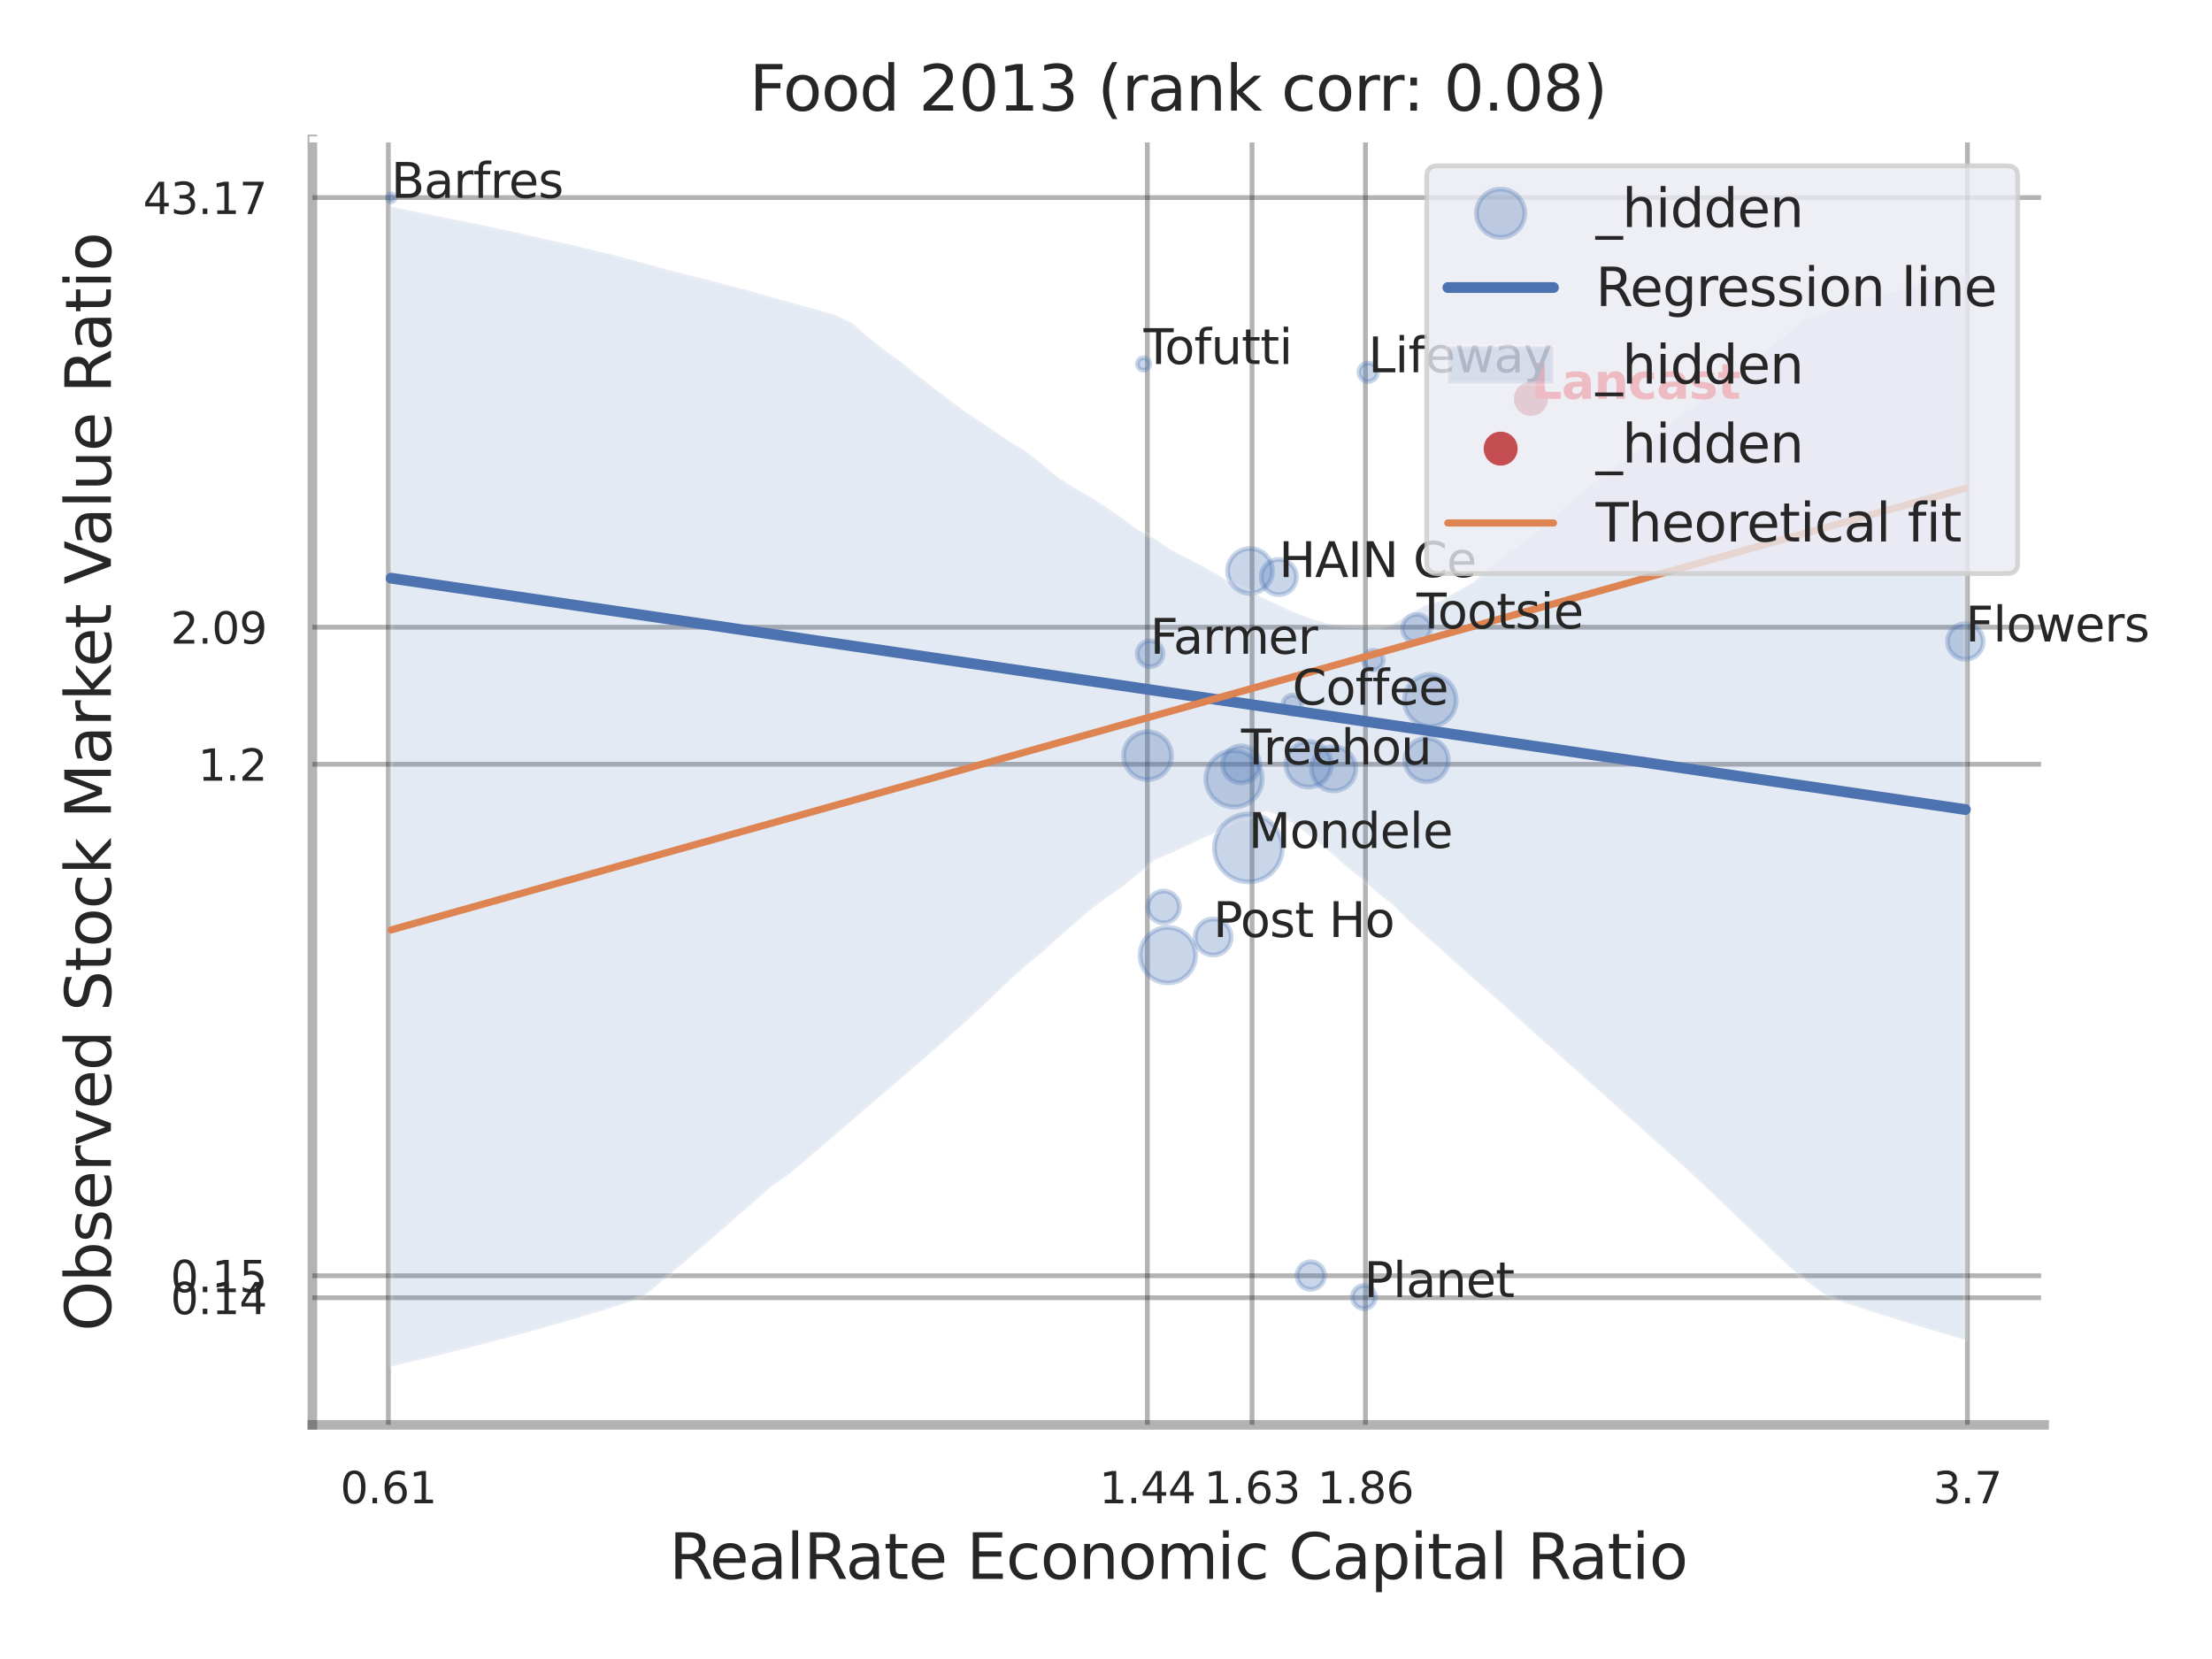 <?xml version="1.0" encoding="utf-8" standalone="no"?>
<!DOCTYPE svg PUBLIC "-//W3C//DTD SVG 1.1//EN"
  "http://www.w3.org/Graphics/SVG/1.1/DTD/svg11.dtd">
<svg xmlns:xlink="http://www.w3.org/1999/xlink" width="460.8pt" height="345.6pt" viewBox="0 0 460.8 345.6" xmlns="http://www.w3.org/2000/svg" version="1.1">
 <defs>
  <style type="text/css">*{stroke-linejoin: round; stroke-linecap: butt}</style>
 </defs>
 <g id="figure_1">
  <g id="patch_1">
   <path d="M 0 345.6 
L 460.8 345.6 
L 460.8 0 
L 0 0 
z
" style="fill: #ffffff"/>
  </g>
  <g id="axes_1">
   <g id="patch_2">
    <path d="M 65.07 296.82 
L 425.823 296.82 
L 425.823 29.04 
L 65.07 29.04 
z
" style="fill: #ffffff"/>
   </g>
   <g id="matplotlib.axis_1">
    <g id="xtick_1">
     <g id="line2d_1">
      <path d="M 80.906 296.82 
L 80.906 29.04 
" clip-path="url(#p58130b7e54)" style="fill: none; stroke: #000000; stroke-opacity: 0.3; stroke-linecap: round"/>
     </g>
     <g id="text_1">
      <!-- 0.61 -->
      <g style="fill: #262626" transform="translate(70.887 313.159) scale(0.09 -0.09)">
       <defs>
        <path id="DejaVuSans-30" d="M 2034 4250 
Q 1547 4250 1301 3770 
Q 1056 3291 1056 2328 
Q 1056 1369 1301 889 
Q 1547 409 2034 409 
Q 2525 409 2770 889 
Q 3016 1369 3016 2328 
Q 3016 3291 2770 3770 
Q 2525 4250 2034 4250 
z
M 2034 4750 
Q 2819 4750 3233 4129 
Q 3647 3509 3647 2328 
Q 3647 1150 3233 529 
Q 2819 -91 2034 -91 
Q 1250 -91 836 529 
Q 422 1150 422 2328 
Q 422 3509 836 4129 
Q 1250 4750 2034 4750 
z
" transform="scale(0.016)"/>
        <path id="DejaVuSans-2e" d="M 684 794 
L 1344 794 
L 1344 0 
L 684 0 
L 684 794 
z
" transform="scale(0.016)"/>
        <path id="DejaVuSans-36" d="M 2113 2584 
Q 1688 2584 1439 2293 
Q 1191 2003 1191 1497 
Q 1191 994 1439 701 
Q 1688 409 2113 409 
Q 2538 409 2786 701 
Q 3034 994 3034 1497 
Q 3034 2003 2786 2293 
Q 2538 2584 2113 2584 
z
M 3366 4563 
L 3366 3988 
Q 3128 4100 2886 4159 
Q 2644 4219 2406 4219 
Q 1781 4219 1451 3797 
Q 1122 3375 1075 2522 
Q 1259 2794 1537 2939 
Q 1816 3084 2150 3084 
Q 2853 3084 3261 2657 
Q 3669 2231 3669 1497 
Q 3669 778 3244 343 
Q 2819 -91 2113 -91 
Q 1303 -91 875 529 
Q 447 1150 447 2328 
Q 447 3434 972 4092 
Q 1497 4750 2381 4750 
Q 2619 4750 2861 4703 
Q 3103 4656 3366 4563 
z
" transform="scale(0.016)"/>
        <path id="DejaVuSans-31" d="M 794 531 
L 1825 531 
L 1825 4091 
L 703 3866 
L 703 4441 
L 1819 4666 
L 2450 4666 
L 2450 531 
L 3481 531 
L 3481 0 
L 794 0 
L 794 531 
z
" transform="scale(0.016)"/>
       </defs>
       <use xlink:href="#DejaVuSans-30"/>
       <use xlink:href="#DejaVuSans-2e" transform="translate(63.623 0)"/>
       <use xlink:href="#DejaVuSans-36" transform="translate(95.41 0)"/>
       <use xlink:href="#DejaVuSans-31" transform="translate(159.033 0)"/>
      </g>
     </g>
    </g>
    <g id="xtick_2">
     <g id="line2d_2">
      <path d="M 239.017 296.82 
L 239.017 29.04 
" clip-path="url(#p58130b7e54)" style="fill: none; stroke: #000000; stroke-opacity: 0.3; stroke-linecap: round"/>
     </g>
     <g id="text_2">
      <!-- 1.44 -->
      <g style="fill: #262626" transform="translate(228.997 313.159) scale(0.09 -0.09)">
       <defs>
        <path id="DejaVuSans-34" d="M 2419 4116 
L 825 1625 
L 2419 1625 
L 2419 4116 
z
M 2253 4666 
L 3047 4666 
L 3047 1625 
L 3713 1625 
L 3713 1100 
L 3047 1100 
L 3047 0 
L 2419 0 
L 2419 1100 
L 313 1100 
L 313 1709 
L 2253 4666 
z
" transform="scale(0.016)"/>
       </defs>
       <use xlink:href="#DejaVuSans-31"/>
       <use xlink:href="#DejaVuSans-2e" transform="translate(63.623 0)"/>
       <use xlink:href="#DejaVuSans-34" transform="translate(95.41 0)"/>
       <use xlink:href="#DejaVuSans-34" transform="translate(159.033 0)"/>
      </g>
     </g>
    </g>
    <g id="xtick_3">
     <g id="line2d_3">
      <path d="M 260.825 296.82 
L 260.825 29.04 
" clip-path="url(#p58130b7e54)" style="fill: none; stroke: #000000; stroke-opacity: 0.3; stroke-linecap: round"/>
     </g>
     <g id="text_3">
      <!-- 1.63 -->
      <g style="fill: #262626" transform="translate(250.805 313.159) scale(0.09 -0.09)">
       <defs>
        <path id="DejaVuSans-33" d="M 2597 2516 
Q 3050 2419 3304 2112 
Q 3559 1806 3559 1356 
Q 3559 666 3084 287 
Q 2609 -91 1734 -91 
Q 1441 -91 1130 -33 
Q 819 25 488 141 
L 488 750 
Q 750 597 1062 519 
Q 1375 441 1716 441 
Q 2309 441 2620 675 
Q 2931 909 2931 1356 
Q 2931 1769 2642 2001 
Q 2353 2234 1838 2234 
L 1294 2234 
L 1294 2753 
L 1863 2753 
Q 2328 2753 2575 2939 
Q 2822 3125 2822 3475 
Q 2822 3834 2567 4026 
Q 2313 4219 1838 4219 
Q 1578 4219 1281 4162 
Q 984 4106 628 3988 
L 628 4550 
Q 988 4650 1302 4700 
Q 1616 4750 1894 4750 
Q 2613 4750 3031 4423 
Q 3450 4097 3450 3541 
Q 3450 3153 3228 2886 
Q 3006 2619 2597 2516 
z
" transform="scale(0.016)"/>
       </defs>
       <use xlink:href="#DejaVuSans-31"/>
       <use xlink:href="#DejaVuSans-2e" transform="translate(63.623 0)"/>
       <use xlink:href="#DejaVuSans-36" transform="translate(95.41 0)"/>
       <use xlink:href="#DejaVuSans-33" transform="translate(159.033 0)"/>
      </g>
     </g>
    </g>
    <g id="xtick_4">
     <g id="line2d_4">
      <path d="M 284.451 296.82 
L 284.451 29.04 
" clip-path="url(#p58130b7e54)" style="fill: none; stroke: #000000; stroke-opacity: 0.3; stroke-linecap: round"/>
     </g>
     <g id="text_4">
      <!-- 1.86 -->
      <g style="fill: #262626" transform="translate(274.431 313.159) scale(0.09 -0.09)">
       <defs>
        <path id="DejaVuSans-38" d="M 2034 2216 
Q 1584 2216 1326 1975 
Q 1069 1734 1069 1313 
Q 1069 891 1326 650 
Q 1584 409 2034 409 
Q 2484 409 2743 651 
Q 3003 894 3003 1313 
Q 3003 1734 2745 1975 
Q 2488 2216 2034 2216 
z
M 1403 2484 
Q 997 2584 770 2862 
Q 544 3141 544 3541 
Q 544 4100 942 4425 
Q 1341 4750 2034 4750 
Q 2731 4750 3128 4425 
Q 3525 4100 3525 3541 
Q 3525 3141 3298 2862 
Q 3072 2584 2669 2484 
Q 3125 2378 3379 2068 
Q 3634 1759 3634 1313 
Q 3634 634 3220 271 
Q 2806 -91 2034 -91 
Q 1263 -91 848 271 
Q 434 634 434 1313 
Q 434 1759 690 2068 
Q 947 2378 1403 2484 
z
M 1172 3481 
Q 1172 3119 1398 2916 
Q 1625 2713 2034 2713 
Q 2441 2713 2670 2916 
Q 2900 3119 2900 3481 
Q 2900 3844 2670 4047 
Q 2441 4250 2034 4250 
Q 1625 4250 1398 4047 
Q 1172 3844 1172 3481 
z
" transform="scale(0.016)"/>
       </defs>
       <use xlink:href="#DejaVuSans-31"/>
       <use xlink:href="#DejaVuSans-2e" transform="translate(63.623 0)"/>
       <use xlink:href="#DejaVuSans-38" transform="translate(95.41 0)"/>
       <use xlink:href="#DejaVuSans-36" transform="translate(159.033 0)"/>
      </g>
     </g>
    </g>
    <g id="xtick_5">
     <g id="line2d_5">
      <path d="M 409.848 296.82 
L 409.848 29.04 
" clip-path="url(#p58130b7e54)" style="fill: none; stroke: #000000; stroke-opacity: 0.3; stroke-linecap: round"/>
     </g>
     <g id="text_5">
      <!-- 3.7 -->
      <g style="fill: #262626" transform="translate(402.692 313.159) scale(0.09 -0.09)">
       <defs>
        <path id="DejaVuSans-37" d="M 525 4666 
L 3525 4666 
L 3525 4397 
L 1831 0 
L 1172 0 
L 2766 4134 
L 525 4134 
L 525 4666 
z
" transform="scale(0.016)"/>
       </defs>
       <use xlink:href="#DejaVuSans-33"/>
       <use xlink:href="#DejaVuSans-2e" transform="translate(63.623 0)"/>
       <use xlink:href="#DejaVuSans-37" transform="translate(95.41 0)"/>
      </g>
     </g>
    </g>
    <g id="xtick_6"/>
    <g id="xtick_7"/>
    <g id="xtick_8"/>
    <g id="text_6">
     <!-- RealRate Economic Capital Ratio -->
     <g style="fill: #262626" transform="translate(139.393 328.908) scale(0.13 -0.13)">
      <defs>
       <path id="DejaVuSans-52" d="M 2841 2188 
Q 3044 2119 3236 1894 
Q 3428 1669 3622 1275 
L 4263 0 
L 3584 0 
L 2988 1197 
Q 2756 1666 2539 1819 
Q 2322 1972 1947 1972 
L 1259 1972 
L 1259 0 
L 628 0 
L 628 4666 
L 2053 4666 
Q 2853 4666 3247 4331 
Q 3641 3997 3641 3322 
Q 3641 2881 3436 2590 
Q 3231 2300 2841 2188 
z
M 1259 4147 
L 1259 2491 
L 2053 2491 
Q 2509 2491 2742 2702 
Q 2975 2913 2975 3322 
Q 2975 3731 2742 3939 
Q 2509 4147 2053 4147 
L 1259 4147 
z
" transform="scale(0.016)"/>
       <path id="DejaVuSans-65" d="M 3597 1894 
L 3597 1613 
L 953 1613 
Q 991 1019 1311 708 
Q 1631 397 2203 397 
Q 2534 397 2845 478 
Q 3156 559 3463 722 
L 3463 178 
Q 3153 47 2828 -22 
Q 2503 -91 2169 -91 
Q 1331 -91 842 396 
Q 353 884 353 1716 
Q 353 2575 817 3079 
Q 1281 3584 2069 3584 
Q 2775 3584 3186 3129 
Q 3597 2675 3597 1894 
z
M 3022 2063 
Q 3016 2534 2758 2815 
Q 2500 3097 2075 3097 
Q 1594 3097 1305 2825 
Q 1016 2553 972 2059 
L 3022 2063 
z
" transform="scale(0.016)"/>
       <path id="DejaVuSans-61" d="M 2194 1759 
Q 1497 1759 1228 1600 
Q 959 1441 959 1056 
Q 959 750 1161 570 
Q 1363 391 1709 391 
Q 2188 391 2477 730 
Q 2766 1069 2766 1631 
L 2766 1759 
L 2194 1759 
z
M 3341 1997 
L 3341 0 
L 2766 0 
L 2766 531 
Q 2569 213 2275 61 
Q 1981 -91 1556 -91 
Q 1019 -91 701 211 
Q 384 513 384 1019 
Q 384 1609 779 1909 
Q 1175 2209 1959 2209 
L 2766 2209 
L 2766 2266 
Q 2766 2663 2505 2880 
Q 2244 3097 1772 3097 
Q 1472 3097 1187 3025 
Q 903 2953 641 2809 
L 641 3341 
Q 956 3463 1253 3523 
Q 1550 3584 1831 3584 
Q 2591 3584 2966 3190 
Q 3341 2797 3341 1997 
z
" transform="scale(0.016)"/>
       <path id="DejaVuSans-6c" d="M 603 4863 
L 1178 4863 
L 1178 0 
L 603 0 
L 603 4863 
z
" transform="scale(0.016)"/>
       <path id="DejaVuSans-74" d="M 1172 4494 
L 1172 3500 
L 2356 3500 
L 2356 3053 
L 1172 3053 
L 1172 1153 
Q 1172 725 1289 603 
Q 1406 481 1766 481 
L 2356 481 
L 2356 0 
L 1766 0 
Q 1100 0 847 248 
Q 594 497 594 1153 
L 594 3053 
L 172 3053 
L 172 3500 
L 594 3500 
L 594 4494 
L 1172 4494 
z
" transform="scale(0.016)"/>
       <path id="DejaVuSans-20" transform="scale(0.016)"/>
       <path id="DejaVuSans-45" d="M 628 4666 
L 3578 4666 
L 3578 4134 
L 1259 4134 
L 1259 2753 
L 3481 2753 
L 3481 2222 
L 1259 2222 
L 1259 531 
L 3634 531 
L 3634 0 
L 628 0 
L 628 4666 
z
" transform="scale(0.016)"/>
       <path id="DejaVuSans-63" d="M 3122 3366 
L 3122 2828 
Q 2878 2963 2633 3030 
Q 2388 3097 2138 3097 
Q 1578 3097 1268 2742 
Q 959 2388 959 1747 
Q 959 1106 1268 751 
Q 1578 397 2138 397 
Q 2388 397 2633 464 
Q 2878 531 3122 666 
L 3122 134 
Q 2881 22 2623 -34 
Q 2366 -91 2075 -91 
Q 1284 -91 818 406 
Q 353 903 353 1747 
Q 353 2603 823 3093 
Q 1294 3584 2113 3584 
Q 2378 3584 2631 3529 
Q 2884 3475 3122 3366 
z
" transform="scale(0.016)"/>
       <path id="DejaVuSans-6f" d="M 1959 3097 
Q 1497 3097 1228 2736 
Q 959 2375 959 1747 
Q 959 1119 1226 758 
Q 1494 397 1959 397 
Q 2419 397 2687 759 
Q 2956 1122 2956 1747 
Q 2956 2369 2687 2733 
Q 2419 3097 1959 3097 
z
M 1959 3584 
Q 2709 3584 3137 3096 
Q 3566 2609 3566 1747 
Q 3566 888 3137 398 
Q 2709 -91 1959 -91 
Q 1206 -91 779 398 
Q 353 888 353 1747 
Q 353 2609 779 3096 
Q 1206 3584 1959 3584 
z
" transform="scale(0.016)"/>
       <path id="DejaVuSans-6e" d="M 3513 2113 
L 3513 0 
L 2938 0 
L 2938 2094 
Q 2938 2591 2744 2837 
Q 2550 3084 2163 3084 
Q 1697 3084 1428 2787 
Q 1159 2491 1159 1978 
L 1159 0 
L 581 0 
L 581 3500 
L 1159 3500 
L 1159 2956 
Q 1366 3272 1645 3428 
Q 1925 3584 2291 3584 
Q 2894 3584 3203 3211 
Q 3513 2838 3513 2113 
z
" transform="scale(0.016)"/>
       <path id="DejaVuSans-6d" d="M 3328 2828 
Q 3544 3216 3844 3400 
Q 4144 3584 4550 3584 
Q 5097 3584 5394 3201 
Q 5691 2819 5691 2113 
L 5691 0 
L 5113 0 
L 5113 2094 
Q 5113 2597 4934 2840 
Q 4756 3084 4391 3084 
Q 3944 3084 3684 2787 
Q 3425 2491 3425 1978 
L 3425 0 
L 2847 0 
L 2847 2094 
Q 2847 2600 2669 2842 
Q 2491 3084 2119 3084 
Q 1678 3084 1418 2786 
Q 1159 2488 1159 1978 
L 1159 0 
L 581 0 
L 581 3500 
L 1159 3500 
L 1159 2956 
Q 1356 3278 1631 3431 
Q 1906 3584 2284 3584 
Q 2666 3584 2933 3390 
Q 3200 3197 3328 2828 
z
" transform="scale(0.016)"/>
       <path id="DejaVuSans-69" d="M 603 3500 
L 1178 3500 
L 1178 0 
L 603 0 
L 603 3500 
z
M 603 4863 
L 1178 4863 
L 1178 4134 
L 603 4134 
L 603 4863 
z
" transform="scale(0.016)"/>
       <path id="DejaVuSans-43" d="M 4122 4306 
L 4122 3641 
Q 3803 3938 3442 4084 
Q 3081 4231 2675 4231 
Q 1875 4231 1450 3742 
Q 1025 3253 1025 2328 
Q 1025 1406 1450 917 
Q 1875 428 2675 428 
Q 3081 428 3442 575 
Q 3803 722 4122 1019 
L 4122 359 
Q 3791 134 3420 21 
Q 3050 -91 2638 -91 
Q 1578 -91 968 557 
Q 359 1206 359 2328 
Q 359 3453 968 4101 
Q 1578 4750 2638 4750 
Q 3056 4750 3426 4639 
Q 3797 4528 4122 4306 
z
" transform="scale(0.016)"/>
       <path id="DejaVuSans-70" d="M 1159 525 
L 1159 -1331 
L 581 -1331 
L 581 3500 
L 1159 3500 
L 1159 2969 
Q 1341 3281 1617 3432 
Q 1894 3584 2278 3584 
Q 2916 3584 3314 3078 
Q 3713 2572 3713 1747 
Q 3713 922 3314 415 
Q 2916 -91 2278 -91 
Q 1894 -91 1617 61 
Q 1341 213 1159 525 
z
M 3116 1747 
Q 3116 2381 2855 2742 
Q 2594 3103 2138 3103 
Q 1681 3103 1420 2742 
Q 1159 2381 1159 1747 
Q 1159 1113 1420 752 
Q 1681 391 2138 391 
Q 2594 391 2855 752 
Q 3116 1113 3116 1747 
z
" transform="scale(0.016)"/>
      </defs>
      <use xlink:href="#DejaVuSans-52"/>
      <use xlink:href="#DejaVuSans-65" transform="translate(64.982 0)"/>
      <use xlink:href="#DejaVuSans-61" transform="translate(126.506 0)"/>
      <use xlink:href="#DejaVuSans-6c" transform="translate(187.785 0)"/>
      <use xlink:href="#DejaVuSans-52" transform="translate(215.568 0)"/>
      <use xlink:href="#DejaVuSans-61" transform="translate(282.801 0)"/>
      <use xlink:href="#DejaVuSans-74" transform="translate(344.08 0)"/>
      <use xlink:href="#DejaVuSans-65" transform="translate(383.289 0)"/>
      <use xlink:href="#DejaVuSans-20" transform="translate(444.812 0)"/>
      <use xlink:href="#DejaVuSans-45" transform="translate(476.6 0)"/>
      <use xlink:href="#DejaVuSans-63" transform="translate(539.783 0)"/>
      <use xlink:href="#DejaVuSans-6f" transform="translate(594.764 0)"/>
      <use xlink:href="#DejaVuSans-6e" transform="translate(655.945 0)"/>
      <use xlink:href="#DejaVuSans-6f" transform="translate(719.324 0)"/>
      <use xlink:href="#DejaVuSans-6d" transform="translate(780.506 0)"/>
      <use xlink:href="#DejaVuSans-69" transform="translate(877.918 0)"/>
      <use xlink:href="#DejaVuSans-63" transform="translate(905.701 0)"/>
      <use xlink:href="#DejaVuSans-20" transform="translate(960.682 0)"/>
      <use xlink:href="#DejaVuSans-43" transform="translate(992.469 0)"/>
      <use xlink:href="#DejaVuSans-61" transform="translate(1062.293 0)"/>
      <use xlink:href="#DejaVuSans-70" transform="translate(1123.572 0)"/>
      <use xlink:href="#DejaVuSans-69" transform="translate(1187.049 0)"/>
      <use xlink:href="#DejaVuSans-74" transform="translate(1214.832 0)"/>
      <use xlink:href="#DejaVuSans-61" transform="translate(1254.041 0)"/>
      <use xlink:href="#DejaVuSans-6c" transform="translate(1315.32 0)"/>
      <use xlink:href="#DejaVuSans-20" transform="translate(1343.104 0)"/>
      <use xlink:href="#DejaVuSans-52" transform="translate(1374.891 0)"/>
      <use xlink:href="#DejaVuSans-61" transform="translate(1442.123 0)"/>
      <use xlink:href="#DejaVuSans-74" transform="translate(1503.402 0)"/>
      <use xlink:href="#DejaVuSans-69" transform="translate(1542.611 0)"/>
      <use xlink:href="#DejaVuSans-6f" transform="translate(1570.395 0)"/>
     </g>
    </g>
   </g>
   <g id="matplotlib.axis_2">
    <g id="ytick_1">
     <g id="line2d_6">
      <path d="M 65.07 270.345 
L 425.823 270.345 
" clip-path="url(#p58130b7e54)" style="fill: none; stroke: #000000; stroke-opacity: 0.3; stroke-linecap: round"/>
     </g>
     <g id="text_7">
      <!-- 0.14 -->
      <g style="fill: #262626" transform="translate(35.531 273.764) scale(0.09 -0.09)">
       <use xlink:href="#DejaVuSans-30"/>
       <use xlink:href="#DejaVuSans-2e" transform="translate(63.623 0)"/>
       <use xlink:href="#DejaVuSans-31" transform="translate(95.41 0)"/>
       <use xlink:href="#DejaVuSans-34" transform="translate(159.033 0)"/>
      </g>
     </g>
    </g>
    <g id="ytick_2">
     <g id="line2d_7">
      <path d="M 65.07 265.757 
L 425.823 265.757 
" clip-path="url(#p58130b7e54)" style="fill: none; stroke: #000000; stroke-opacity: 0.3; stroke-linecap: round"/>
     </g>
     <g id="text_8">
      <!-- 0.15 -->
      <g style="fill: #262626" transform="translate(35.531 269.176) scale(0.09 -0.09)">
       <defs>
        <path id="DejaVuSans-35" d="M 691 4666 
L 3169 4666 
L 3169 4134 
L 1269 4134 
L 1269 2991 
Q 1406 3038 1543 3061 
Q 1681 3084 1819 3084 
Q 2600 3084 3056 2656 
Q 3513 2228 3513 1497 
Q 3513 744 3044 326 
Q 2575 -91 1722 -91 
Q 1428 -91 1123 -41 
Q 819 9 494 109 
L 494 744 
Q 775 591 1075 516 
Q 1375 441 1709 441 
Q 2250 441 2565 725 
Q 2881 1009 2881 1497 
Q 2881 1984 2565 2268 
Q 2250 2553 1709 2553 
Q 1456 2553 1204 2497 
Q 953 2441 691 2322 
L 691 4666 
z
" transform="scale(0.016)"/>
       </defs>
       <use xlink:href="#DejaVuSans-30"/>
       <use xlink:href="#DejaVuSans-2e" transform="translate(63.623 0)"/>
       <use xlink:href="#DejaVuSans-31" transform="translate(95.41 0)"/>
       <use xlink:href="#DejaVuSans-35" transform="translate(159.033 0)"/>
      </g>
     </g>
    </g>
    <g id="ytick_3">
     <g id="line2d_8">
      <path d="M 65.07 159.209 
L 425.823 159.209 
" clip-path="url(#p58130b7e54)" style="fill: none; stroke: #000000; stroke-opacity: 0.3; stroke-linecap: round"/>
     </g>
     <g id="text_9">
      <!-- 1.2 -->
      <g style="fill: #262626" transform="translate(41.257 162.628) scale(0.09 -0.09)">
       <defs>
        <path id="DejaVuSans-32" d="M 1228 531 
L 3431 531 
L 3431 0 
L 469 0 
L 469 531 
Q 828 903 1448 1529 
Q 2069 2156 2228 2338 
Q 2531 2678 2651 2914 
Q 2772 3150 2772 3378 
Q 2772 3750 2511 3984 
Q 2250 4219 1831 4219 
Q 1534 4219 1204 4116 
Q 875 4013 500 3803 
L 500 4441 
Q 881 4594 1212 4672 
Q 1544 4750 1819 4750 
Q 2544 4750 2975 4387 
Q 3406 4025 3406 3419 
Q 3406 3131 3298 2873 
Q 3191 2616 2906 2266 
Q 2828 2175 2409 1742 
Q 1991 1309 1228 531 
z
" transform="scale(0.016)"/>
       </defs>
       <use xlink:href="#DejaVuSans-31"/>
       <use xlink:href="#DejaVuSans-2e" transform="translate(63.623 0)"/>
       <use xlink:href="#DejaVuSans-32" transform="translate(95.41 0)"/>
      </g>
     </g>
    </g>
    <g id="ytick_4">
     <g id="line2d_9">
      <path d="M 65.07 130.66 
L 425.823 130.66 
" clip-path="url(#p58130b7e54)" style="fill: none; stroke: #000000; stroke-opacity: 0.3; stroke-linecap: round"/>
     </g>
     <g id="text_10">
      <!-- 2.09 -->
      <g style="fill: #262626" transform="translate(35.531 134.079) scale(0.09 -0.09)">
       <defs>
        <path id="DejaVuSans-39" d="M 703 97 
L 703 672 
Q 941 559 1184 500 
Q 1428 441 1663 441 
Q 2288 441 2617 861 
Q 2947 1281 2994 2138 
Q 2813 1869 2534 1725 
Q 2256 1581 1919 1581 
Q 1219 1581 811 2004 
Q 403 2428 403 3163 
Q 403 3881 828 4315 
Q 1253 4750 1959 4750 
Q 2769 4750 3195 4129 
Q 3622 3509 3622 2328 
Q 3622 1225 3098 567 
Q 2575 -91 1691 -91 
Q 1453 -91 1209 -44 
Q 966 3 703 97 
z
M 1959 2075 
Q 2384 2075 2632 2365 
Q 2881 2656 2881 3163 
Q 2881 3666 2632 3958 
Q 2384 4250 1959 4250 
Q 1534 4250 1286 3958 
Q 1038 3666 1038 3163 
Q 1038 2656 1286 2365 
Q 1534 2075 1959 2075 
z
" transform="scale(0.016)"/>
       </defs>
       <use xlink:href="#DejaVuSans-32"/>
       <use xlink:href="#DejaVuSans-2e" transform="translate(63.623 0)"/>
       <use xlink:href="#DejaVuSans-30" transform="translate(95.41 0)"/>
       <use xlink:href="#DejaVuSans-39" transform="translate(159.033 0)"/>
      </g>
     </g>
    </g>
    <g id="ytick_5">
     <g id="line2d_10">
      <path d="M 65.07 41.161 
L 425.823 41.161 
" clip-path="url(#p58130b7e54)" style="fill: none; stroke: #000000; stroke-opacity: 0.3; stroke-linecap: round"/>
     </g>
     <g id="text_11">
      <!-- 43.17 -->
      <g style="fill: #262626" transform="translate(29.805 44.581) scale(0.09 -0.09)">
       <use xlink:href="#DejaVuSans-34"/>
       <use xlink:href="#DejaVuSans-33" transform="translate(63.623 0)"/>
       <use xlink:href="#DejaVuSans-2e" transform="translate(127.246 0)"/>
       <use xlink:href="#DejaVuSans-31" transform="translate(159.033 0)"/>
       <use xlink:href="#DejaVuSans-37" transform="translate(222.656 0)"/>
      </g>
     </g>
    </g>
    <g id="ytick_6"/>
    <g id="ytick_7"/>
    <g id="ytick_8"/>
    <g id="text_12">
     <!-- Observed Stock Market Value Ratio -->
     <g style="fill: #262626" transform="translate(23.101 277.332) rotate(-90) scale(0.13 -0.13)">
      <defs>
       <path id="DejaVuSans-4f" d="M 2522 4238 
Q 1834 4238 1429 3725 
Q 1025 3213 1025 2328 
Q 1025 1447 1429 934 
Q 1834 422 2522 422 
Q 3209 422 3611 934 
Q 4013 1447 4013 2328 
Q 4013 3213 3611 3725 
Q 3209 4238 2522 4238 
z
M 2522 4750 
Q 3503 4750 4090 4092 
Q 4678 3434 4678 2328 
Q 4678 1225 4090 567 
Q 3503 -91 2522 -91 
Q 1538 -91 948 565 
Q 359 1222 359 2328 
Q 359 3434 948 4092 
Q 1538 4750 2522 4750 
z
" transform="scale(0.016)"/>
       <path id="DejaVuSans-62" d="M 3116 1747 
Q 3116 2381 2855 2742 
Q 2594 3103 2138 3103 
Q 1681 3103 1420 2742 
Q 1159 2381 1159 1747 
Q 1159 1113 1420 752 
Q 1681 391 2138 391 
Q 2594 391 2855 752 
Q 3116 1113 3116 1747 
z
M 1159 2969 
Q 1341 3281 1617 3432 
Q 1894 3584 2278 3584 
Q 2916 3584 3314 3078 
Q 3713 2572 3713 1747 
Q 3713 922 3314 415 
Q 2916 -91 2278 -91 
Q 1894 -91 1617 61 
Q 1341 213 1159 525 
L 1159 0 
L 581 0 
L 581 4863 
L 1159 4863 
L 1159 2969 
z
" transform="scale(0.016)"/>
       <path id="DejaVuSans-73" d="M 2834 3397 
L 2834 2853 
Q 2591 2978 2328 3040 
Q 2066 3103 1784 3103 
Q 1356 3103 1142 2972 
Q 928 2841 928 2578 
Q 928 2378 1081 2264 
Q 1234 2150 1697 2047 
L 1894 2003 
Q 2506 1872 2764 1633 
Q 3022 1394 3022 966 
Q 3022 478 2636 193 
Q 2250 -91 1575 -91 
Q 1294 -91 989 -36 
Q 684 19 347 128 
L 347 722 
Q 666 556 975 473 
Q 1284 391 1588 391 
Q 1994 391 2212 530 
Q 2431 669 2431 922 
Q 2431 1156 2273 1281 
Q 2116 1406 1581 1522 
L 1381 1569 
Q 847 1681 609 1914 
Q 372 2147 372 2553 
Q 372 3047 722 3315 
Q 1072 3584 1716 3584 
Q 2034 3584 2315 3537 
Q 2597 3491 2834 3397 
z
" transform="scale(0.016)"/>
       <path id="DejaVuSans-72" d="M 2631 2963 
Q 2534 3019 2420 3045 
Q 2306 3072 2169 3072 
Q 1681 3072 1420 2755 
Q 1159 2438 1159 1844 
L 1159 0 
L 581 0 
L 581 3500 
L 1159 3500 
L 1159 2956 
Q 1341 3275 1631 3429 
Q 1922 3584 2338 3584 
Q 2397 3584 2469 3576 
Q 2541 3569 2628 3553 
L 2631 2963 
z
" transform="scale(0.016)"/>
       <path id="DejaVuSans-76" d="M 191 3500 
L 800 3500 
L 1894 563 
L 2988 3500 
L 3597 3500 
L 2284 0 
L 1503 0 
L 191 3500 
z
" transform="scale(0.016)"/>
       <path id="DejaVuSans-64" d="M 2906 2969 
L 2906 4863 
L 3481 4863 
L 3481 0 
L 2906 0 
L 2906 525 
Q 2725 213 2448 61 
Q 2172 -91 1784 -91 
Q 1150 -91 751 415 
Q 353 922 353 1747 
Q 353 2572 751 3078 
Q 1150 3584 1784 3584 
Q 2172 3584 2448 3432 
Q 2725 3281 2906 2969 
z
M 947 1747 
Q 947 1113 1208 752 
Q 1469 391 1925 391 
Q 2381 391 2643 752 
Q 2906 1113 2906 1747 
Q 2906 2381 2643 2742 
Q 2381 3103 1925 3103 
Q 1469 3103 1208 2742 
Q 947 2381 947 1747 
z
" transform="scale(0.016)"/>
       <path id="DejaVuSans-53" d="M 3425 4513 
L 3425 3897 
Q 3066 4069 2747 4153 
Q 2428 4238 2131 4238 
Q 1616 4238 1336 4038 
Q 1056 3838 1056 3469 
Q 1056 3159 1242 3001 
Q 1428 2844 1947 2747 
L 2328 2669 
Q 3034 2534 3370 2195 
Q 3706 1856 3706 1288 
Q 3706 609 3251 259 
Q 2797 -91 1919 -91 
Q 1588 -91 1214 -16 
Q 841 59 441 206 
L 441 856 
Q 825 641 1194 531 
Q 1563 422 1919 422 
Q 2459 422 2753 634 
Q 3047 847 3047 1241 
Q 3047 1584 2836 1778 
Q 2625 1972 2144 2069 
L 1759 2144 
Q 1053 2284 737 2584 
Q 422 2884 422 3419 
Q 422 4038 858 4394 
Q 1294 4750 2059 4750 
Q 2388 4750 2728 4690 
Q 3069 4631 3425 4513 
z
" transform="scale(0.016)"/>
       <path id="DejaVuSans-6b" d="M 581 4863 
L 1159 4863 
L 1159 1991 
L 2875 3500 
L 3609 3500 
L 1753 1863 
L 3688 0 
L 2938 0 
L 1159 1709 
L 1159 0 
L 581 0 
L 581 4863 
z
" transform="scale(0.016)"/>
       <path id="DejaVuSans-4d" d="M 628 4666 
L 1569 4666 
L 2759 1491 
L 3956 4666 
L 4897 4666 
L 4897 0 
L 4281 0 
L 4281 4097 
L 3078 897 
L 2444 897 
L 1241 4097 
L 1241 0 
L 628 0 
L 628 4666 
z
" transform="scale(0.016)"/>
       <path id="DejaVuSans-56" d="M 1831 0 
L 50 4666 
L 709 4666 
L 2188 738 
L 3669 4666 
L 4325 4666 
L 2547 0 
L 1831 0 
z
" transform="scale(0.016)"/>
       <path id="DejaVuSans-75" d="M 544 1381 
L 544 3500 
L 1119 3500 
L 1119 1403 
Q 1119 906 1312 657 
Q 1506 409 1894 409 
Q 2359 409 2629 706 
Q 2900 1003 2900 1516 
L 2900 3500 
L 3475 3500 
L 3475 0 
L 2900 0 
L 2900 538 
Q 2691 219 2414 64 
Q 2138 -91 1772 -91 
Q 1169 -91 856 284 
Q 544 659 544 1381 
z
M 1991 3584 
L 1991 3584 
z
" transform="scale(0.016)"/>
      </defs>
      <use xlink:href="#DejaVuSans-4f"/>
      <use xlink:href="#DejaVuSans-62" transform="translate(78.711 0)"/>
      <use xlink:href="#DejaVuSans-73" transform="translate(142.188 0)"/>
      <use xlink:href="#DejaVuSans-65" transform="translate(194.287 0)"/>
      <use xlink:href="#DejaVuSans-72" transform="translate(255.811 0)"/>
      <use xlink:href="#DejaVuSans-76" transform="translate(296.924 0)"/>
      <use xlink:href="#DejaVuSans-65" transform="translate(356.104 0)"/>
      <use xlink:href="#DejaVuSans-64" transform="translate(417.627 0)"/>
      <use xlink:href="#DejaVuSans-20" transform="translate(481.104 0)"/>
      <use xlink:href="#DejaVuSans-53" transform="translate(512.891 0)"/>
      <use xlink:href="#DejaVuSans-74" transform="translate(576.367 0)"/>
      <use xlink:href="#DejaVuSans-6f" transform="translate(615.576 0)"/>
      <use xlink:href="#DejaVuSans-63" transform="translate(676.758 0)"/>
      <use xlink:href="#DejaVuSans-6b" transform="translate(731.738 0)"/>
      <use xlink:href="#DejaVuSans-20" transform="translate(789.648 0)"/>
      <use xlink:href="#DejaVuSans-4d" transform="translate(821.436 0)"/>
      <use xlink:href="#DejaVuSans-61" transform="translate(907.715 0)"/>
      <use xlink:href="#DejaVuSans-72" transform="translate(968.994 0)"/>
      <use xlink:href="#DejaVuSans-6b" transform="translate(1010.107 0)"/>
      <use xlink:href="#DejaVuSans-65" transform="translate(1064.393 0)"/>
      <use xlink:href="#DejaVuSans-74" transform="translate(1125.916 0)"/>
      <use xlink:href="#DejaVuSans-20" transform="translate(1165.125 0)"/>
      <use xlink:href="#DejaVuSans-56" transform="translate(1196.912 0)"/>
      <use xlink:href="#DejaVuSans-61" transform="translate(1257.57 0)"/>
      <use xlink:href="#DejaVuSans-6c" transform="translate(1318.85 0)"/>
      <use xlink:href="#DejaVuSans-75" transform="translate(1346.633 0)"/>
      <use xlink:href="#DejaVuSans-65" transform="translate(1410.012 0)"/>
      <use xlink:href="#DejaVuSans-20" transform="translate(1471.535 0)"/>
      <use xlink:href="#DejaVuSans-52" transform="translate(1503.322 0)"/>
      <use xlink:href="#DejaVuSans-61" transform="translate(1570.555 0)"/>
      <use xlink:href="#DejaVuSans-74" transform="translate(1631.834 0)"/>
      <use xlink:href="#DejaVuSans-69" transform="translate(1671.043 0)"/>
      <use xlink:href="#DejaVuSans-6f" transform="translate(1698.826 0)"/>
     </g>
    </g>
   </g>
   <g id="PathCollection_1">
    <path d="M 286.112 139.56 
C 286.654 139.56 287.173 139.345 287.557 138.961 
C 287.94 138.578 288.155 138.058 288.155 137.516 
C 288.155 136.974 287.94 136.454 287.557 136.071 
C 287.173 135.688 286.654 135.473 286.112 135.473 
C 285.57 135.473 285.05 135.688 284.666 136.071 
C 284.283 136.454 284.068 136.974 284.068 137.516 
C 284.068 138.058 284.283 138.578 284.666 138.961 
C 285.05 139.345 285.57 139.56 286.112 139.56 
z
" clip-path="url(#p58130b7e54)" style="fill: #4c72b0; fill-opacity: 0.3; stroke: #4c72b0; stroke-opacity: 0.3"/>
    <path d="M 239.057 162.403 
C 240.379 162.403 241.647 161.878 242.582 160.943 
C 243.517 160.007 244.043 158.739 244.043 157.417 
C 244.043 156.094 243.517 154.826 242.582 153.891 
C 241.647 152.956 240.379 152.431 239.057 152.431 
C 237.734 152.431 236.466 152.956 235.531 153.891 
C 234.596 154.826 234.07 156.094 234.07 157.417 
C 234.07 158.739 234.596 160.007 235.531 160.943 
C 236.466 161.878 237.734 162.403 239.057 162.403 
z
" clip-path="url(#p58130b7e54)" style="fill: #4c72b0; fill-opacity: 0.3; stroke: #4c72b0; stroke-opacity: 0.3"/>
    <path d="M 243.286 204.764 
C 244.819 204.764 246.289 204.155 247.373 203.071 
C 248.458 201.987 249.067 200.517 249.067 198.983 
C 249.067 197.45 248.458 195.98 247.373 194.895 
C 246.289 193.811 244.819 193.202 243.286 193.202 
C 241.752 193.202 240.282 193.811 239.198 194.895 
C 238.114 195.98 237.504 197.45 237.504 198.983 
C 237.504 200.517 238.114 201.987 239.198 203.071 
C 240.282 204.155 241.752 204.764 243.286 204.764 
z
" clip-path="url(#p58130b7e54)" style="fill: #4c72b0; fill-opacity: 0.3; stroke: #4c72b0; stroke-opacity: 0.3"/>
    <path d="M 239.585 138.884 
C 240.3 138.884 240.986 138.6 241.491 138.095 
C 241.997 137.59 242.28 136.904 242.28 136.189 
C 242.28 135.474 241.997 134.789 241.491 134.283 
C 240.986 133.778 240.3 133.494 239.585 133.494 
C 238.871 133.494 238.185 133.778 237.68 134.283 
C 237.174 134.789 236.89 135.474 236.89 136.189 
C 236.89 136.904 237.174 137.59 237.68 138.095 
C 238.185 138.6 238.871 138.884 239.585 138.884 
z
" clip-path="url(#p58130b7e54)" style="fill: #4c72b0; fill-opacity: 0.3; stroke: #4c72b0; stroke-opacity: 0.3"/>
    <path d="M 257.077 168.111 
C 258.636 168.111 260.131 167.492 261.233 166.39 
C 262.335 165.288 262.954 163.793 262.954 162.235 
C 262.954 160.676 262.335 159.182 261.233 158.08 
C 260.131 156.978 258.636 156.358 257.077 156.358 
C 255.519 156.358 254.024 156.978 252.922 158.08 
C 251.82 159.182 251.201 160.676 251.201 162.235 
C 251.201 163.793 251.82 165.288 252.922 166.39 
C 254.024 167.492 255.519 168.111 257.077 168.111 
z
" clip-path="url(#p58130b7e54)" style="fill: #4c72b0; fill-opacity: 0.3; stroke: #4c72b0; stroke-opacity: 0.3"/>
    <path d="M 260.405 123.607 
C 261.644 123.607 262.832 123.115 263.707 122.239 
C 264.583 121.364 265.075 120.176 265.075 118.937 
C 265.075 117.699 264.583 116.511 263.707 115.635 
C 262.832 114.759 261.644 114.267 260.405 114.267 
C 259.166 114.267 257.979 114.759 257.103 115.635 
C 256.227 116.511 255.735 117.699 255.735 118.937 
C 255.735 120.176 256.227 121.364 257.103 122.239 
C 257.979 123.115 259.166 123.607 260.405 123.607 
z
" clip-path="url(#p58130b7e54)" style="fill: #4c72b0; fill-opacity: 0.3; stroke: #4c72b0; stroke-opacity: 0.3"/>
    <path d="M 297.952 151.324 
C 299.387 151.324 300.763 150.754 301.777 149.739 
C 302.792 148.725 303.362 147.348 303.362 145.914 
C 303.362 144.479 302.792 143.103 301.777 142.088 
C 300.763 141.073 299.387 140.503 297.952 140.503 
C 296.517 140.503 295.141 141.073 294.126 142.088 
C 293.111 143.103 292.541 144.479 292.541 145.914 
C 292.541 147.348 293.111 148.725 294.126 149.739 
C 295.141 150.754 296.517 151.324 297.952 151.324 
z
" clip-path="url(#p58130b7e54)" style="fill: #4c72b0; fill-opacity: 0.3; stroke: #4c72b0; stroke-opacity: 0.3"/>
    <path d="M 318.92 86.122 
C 319.726 86.122 320.499 85.802 321.069 85.232 
C 321.638 84.662 321.959 83.89 321.959 83.084 
C 321.959 82.278 321.638 81.505 321.069 80.936 
C 320.499 80.366 319.726 80.046 318.92 80.046 
C 318.115 80.046 317.342 80.366 316.772 80.936 
C 316.202 81.505 315.882 82.278 315.882 83.084 
C 315.882 83.89 316.202 84.662 316.772 85.232 
C 317.342 85.802 318.115 86.122 318.92 86.122 
z
" clip-path="url(#p58130b7e54)" style="fill: #4c72b0; fill-opacity: 0.3; stroke: #4c72b0; stroke-opacity: 0.3"/>
    <path d="M 272.621 163.951 
C 273.877 163.951 275.081 163.452 275.969 162.564 
C 276.857 161.676 277.356 160.472 277.356 159.216 
C 277.356 157.961 276.857 156.756 275.969 155.868 
C 275.081 154.981 273.877 154.482 272.621 154.482 
C 271.366 154.482 270.161 154.981 269.273 155.868 
C 268.386 156.756 267.887 157.961 267.887 159.216 
C 267.887 160.472 268.386 161.676 269.273 162.564 
C 270.161 163.452 271.366 163.951 272.621 163.951 
z
" clip-path="url(#p58130b7e54)" style="fill: #4c72b0; fill-opacity: 0.3; stroke: #4c72b0; stroke-opacity: 0.3"/>
    <path d="M 295.093 133.824 
C 295.868 133.824 296.61 133.516 297.158 132.969 
C 297.706 132.421 298.013 131.678 298.013 130.904 
C 298.013 130.129 297.706 129.386 297.158 128.839 
C 296.61 128.291 295.868 127.983 295.093 127.983 
C 294.318 127.983 293.576 128.291 293.028 128.839 
C 292.48 129.386 292.172 130.129 292.172 130.904 
C 292.172 131.678 292.48 132.421 293.028 132.969 
C 293.576 133.516 294.318 133.824 295.093 133.824 
z
" clip-path="url(#p58130b7e54)" style="fill: #4c72b0; fill-opacity: 0.3; stroke: #4c72b0; stroke-opacity: 0.3"/>
    <path d="M 238.228 77.115 
C 238.569 77.115 238.897 76.979 239.138 76.737 
C 239.38 76.496 239.516 76.168 239.516 75.827 
C 239.516 75.485 239.38 75.158 239.138 74.916 
C 238.897 74.675 238.569 74.539 238.228 74.539 
C 237.886 74.539 237.559 74.675 237.317 74.916 
C 237.076 75.158 236.94 75.485 236.94 75.827 
C 236.94 76.168 237.076 76.496 237.317 76.737 
C 237.559 76.979 237.886 77.115 238.228 77.115 
z
" clip-path="url(#p58130b7e54)" style="fill: #4c72b0; fill-opacity: 0.3; stroke: #4c72b0; stroke-opacity: 0.3"/>
    <path d="M 277.821 164.748 
C 279.043 164.748 280.216 164.262 281.081 163.397 
C 281.945 162.533 282.431 161.36 282.431 160.138 
C 282.431 158.915 281.945 157.742 281.081 156.878 
C 280.216 156.013 279.043 155.528 277.821 155.528 
C 276.598 155.528 275.426 156.013 274.561 156.878 
C 273.697 157.742 273.211 158.915 273.211 160.138 
C 273.211 161.36 273.697 162.533 274.561 163.397 
C 275.426 164.262 276.598 164.748 277.821 164.748 
z
" clip-path="url(#p58130b7e54)" style="fill: #4c72b0; fill-opacity: 0.3; stroke: #4c72b0; stroke-opacity: 0.3"/>
    <path d="M 285.025 79.487 
C 285.538 79.487 286.029 79.283 286.392 78.92 
C 286.755 78.558 286.958 78.066 286.958 77.553 
C 286.958 77.04 286.755 76.548 286.392 76.186 
C 286.029 75.823 285.538 75.62 285.025 75.62 
C 284.512 75.62 284.02 75.823 283.658 76.186 
C 283.295 76.548 283.091 77.04 283.091 77.553 
C 283.091 78.066 283.295 78.558 283.658 78.92 
C 284.02 79.283 284.512 79.487 285.025 79.487 
z
" clip-path="url(#p58130b7e54)" style="fill: #4c72b0; fill-opacity: 0.3; stroke: #4c72b0; stroke-opacity: 0.3"/>
    <path d="M 273.059 268.588 
C 273.821 268.588 274.551 268.286 275.09 267.747 
C 275.628 267.209 275.93 266.479 275.93 265.717 
C 275.93 264.956 275.628 264.225 275.09 263.687 
C 274.551 263.149 273.821 262.846 273.059 262.846 
C 272.298 262.846 271.568 263.149 271.029 263.687 
C 270.491 264.225 270.188 264.956 270.188 265.717 
C 270.188 266.479 270.491 267.209 271.029 267.747 
C 271.568 268.286 272.298 268.588 273.059 268.588 
z
" clip-path="url(#p58130b7e54)" style="fill: #4c72b0; fill-opacity: 0.3; stroke: #4c72b0; stroke-opacity: 0.3"/>
    <path d="M 266.41 123.873 
C 267.381 123.873 268.312 123.487 268.999 122.8 
C 269.686 122.113 270.072 121.182 270.072 120.211 
C 270.072 119.239 269.686 118.308 268.999 117.621 
C 268.312 116.934 267.381 116.548 266.41 116.548 
C 265.438 116.548 264.507 116.934 263.82 117.621 
C 263.133 118.308 262.747 119.239 262.747 120.211 
C 262.747 121.182 263.133 122.113 263.82 122.8 
C 264.507 123.487 265.438 123.873 266.41 123.873 
z
" clip-path="url(#p58130b7e54)" style="fill: #4c72b0; fill-opacity: 0.3; stroke: #4c72b0; stroke-opacity: 0.3"/>
    <path d="M 269.223 148.772 
C 269.749 148.772 270.254 148.563 270.626 148.191 
C 270.998 147.819 271.207 147.314 271.207 146.788 
C 271.207 146.262 270.998 145.757 270.626 145.385 
C 270.254 145.013 269.749 144.804 269.223 144.804 
C 268.697 144.804 268.192 145.013 267.82 145.385 
C 267.448 145.757 267.239 146.262 267.239 146.788 
C 267.239 147.314 267.448 147.819 267.82 148.191 
C 268.192 148.563 268.697 148.772 269.223 148.772 
z
" clip-path="url(#p58130b7e54)" style="fill: #4c72b0; fill-opacity: 0.3; stroke: #4c72b0; stroke-opacity: 0.3"/>
    <path d="M 297.192 162.856 
C 298.393 162.856 299.545 162.379 300.395 161.529 
C 301.244 160.68 301.721 159.528 301.721 158.327 
C 301.721 157.126 301.244 155.974 300.395 155.124 
C 299.545 154.275 298.393 153.798 297.192 153.798 
C 295.991 153.798 294.839 154.275 293.989 155.124 
C 293.14 155.974 292.663 157.126 292.663 158.327 
C 292.663 159.528 293.14 160.68 293.989 161.529 
C 294.839 162.379 295.991 162.856 297.192 162.856 
z
" clip-path="url(#p58130b7e54)" style="fill: #4c72b0; fill-opacity: 0.3; stroke: #4c72b0; stroke-opacity: 0.3"/>
    <path d="M 260.058 183.708 
C 261.933 183.708 263.732 182.963 265.058 181.637 
C 266.384 180.311 267.129 178.512 267.129 176.637 
C 267.129 174.761 266.384 172.963 265.058 171.637 
C 263.732 170.311 261.933 169.566 260.058 169.566 
C 258.183 169.566 256.384 170.311 255.058 171.637 
C 253.732 172.963 252.987 174.761 252.987 176.637 
C 252.987 178.512 253.732 180.311 255.058 181.637 
C 256.384 182.963 258.183 183.708 260.058 183.708 
z
" clip-path="url(#p58130b7e54)" style="fill: #4c72b0; fill-opacity: 0.3; stroke: #4c72b0; stroke-opacity: 0.3"/>
    <path d="M 284.123 272.61 
C 284.763 272.61 285.376 272.356 285.828 271.904 
C 286.28 271.452 286.534 270.839 286.534 270.199 
C 286.534 269.56 286.28 268.947 285.828 268.495 
C 285.376 268.043 284.763 267.789 284.123 267.789 
C 283.484 267.789 282.871 268.043 282.419 268.495 
C 281.967 268.947 281.713 269.56 281.713 270.199 
C 281.713 270.839 281.967 271.452 282.419 271.904 
C 282.871 272.356 283.484 272.61 284.123 272.61 
z
" clip-path="url(#p58130b7e54)" style="fill: #4c72b0; fill-opacity: 0.3; stroke: #4c72b0; stroke-opacity: 0.3"/>
    <path d="M 409.425 137.341 
C 410.41 137.341 411.355 136.95 412.052 136.253 
C 412.749 135.556 413.14 134.611 413.14 133.626 
C 413.14 132.641 412.749 131.696 412.052 130.999 
C 411.355 130.302 410.41 129.911 409.425 129.911 
C 408.44 129.911 407.494 130.302 406.798 130.999 
C 406.101 131.696 405.71 132.641 405.71 133.626 
C 405.71 134.611 406.101 135.556 406.798 136.253 
C 407.494 136.95 408.44 137.341 409.425 137.341 
z
" clip-path="url(#p58130b7e54)" style="fill: #4c72b0; fill-opacity: 0.3; stroke: #4c72b0; stroke-opacity: 0.3"/>
    <path d="M 242.393 192.229 
C 243.269 192.229 244.11 191.881 244.729 191.261 
C 245.349 190.642 245.697 189.802 245.697 188.925 
C 245.697 188.049 245.349 187.209 244.729 186.59 
C 244.11 185.97 243.269 185.622 242.393 185.622 
C 241.517 185.622 240.677 185.97 240.057 186.59 
C 239.438 187.209 239.09 188.049 239.09 188.925 
C 239.09 189.802 239.438 190.642 240.057 191.261 
C 240.677 191.881 241.517 192.229 242.393 192.229 
z
" clip-path="url(#p58130b7e54)" style="fill: #4c72b0; fill-opacity: 0.3; stroke: #4c72b0; stroke-opacity: 0.3"/>
    <path d="M 258.548 163.095 
C 259.571 163.095 260.552 162.689 261.276 161.965 
C 261.999 161.242 262.406 160.26 262.406 159.237 
C 262.406 158.214 261.999 157.233 261.276 156.509 
C 260.552 155.786 259.571 155.379 258.548 155.379 
C 257.525 155.379 256.543 155.786 255.82 156.509 
C 255.096 157.233 254.69 158.214 254.69 159.237 
C 254.69 160.26 255.096 161.242 255.82 161.965 
C 256.543 162.689 257.525 163.095 258.548 163.095 
z
" clip-path="url(#p58130b7e54)" style="fill: #4c72b0; fill-opacity: 0.3; stroke: #4c72b0; stroke-opacity: 0.3"/>
    <path d="M 81.468 42.022 
C 81.683 42.022 81.889 41.937 82.041 41.785 
C 82.193 41.633 82.278 41.427 82.278 41.212 
C 82.278 40.997 82.193 40.791 82.041 40.639 
C 81.889 40.487 81.683 40.402 81.468 40.402 
C 81.253 40.402 81.047 40.487 80.895 40.639 
C 80.743 40.791 80.658 40.997 80.658 41.212 
C 80.658 41.427 80.743 41.633 80.895 41.785 
C 81.047 41.937 81.253 42.022 81.468 42.022 
z
" clip-path="url(#p58130b7e54)" style="fill: #4c72b0; fill-opacity: 0.3; stroke: #4c72b0; stroke-opacity: 0.3"/>
    <path d="M 252.727 198.943 
C 253.721 198.943 254.674 198.549 255.377 197.846 
C 256.08 197.143 256.475 196.189 256.475 195.196 
C 256.475 194.202 256.08 193.248 255.377 192.545 
C 254.674 191.842 253.721 191.448 252.727 191.448 
C 251.733 191.448 250.779 191.842 250.077 192.545 
C 249.374 193.248 248.979 194.202 248.979 195.196 
C 248.979 196.189 249.374 197.143 250.077 197.846 
C 250.779 198.549 251.733 198.943 252.727 198.943 
z
" clip-path="url(#p58130b7e54)" style="fill: #4c72b0; fill-opacity: 0.3; stroke: #4c72b0; stroke-opacity: 0.3"/>
   </g>
   <g id="FillBetweenPolyCollection_1">
    <defs>
     <path id="mc4afd64cb0" d="M 81.468 -302.537 
L 81.468 -60.952 
L 84.781 -61.72 
L 88.093 -62.503 
L 91.406 -63.302 
L 94.719 -64.117 
L 98.031 -64.949 
L 101.344 -65.799 
L 104.657 -66.667 
L 107.969 -67.555 
L 111.282 -68.464 
L 114.595 -69.395 
L 117.908 -70.347 
L 121.22 -71.324 
L 124.533 -72.324 
L 127.846 -73.35 
L 131.158 -74.404 
L 134.471 -75.845 
L 137.784 -78.635 
L 141.096 -81.425 
L 144.409 -84.25 
L 147.722 -87.124 
L 151.034 -89.999 
L 154.347 -92.874 
L 157.66 -95.748 
L 160.973 -98.608 
L 164.285 -100.939 
L 167.598 -103.729 
L 170.911 -106.524 
L 174.223 -109.375 
L 177.536 -112.226 
L 180.849 -115.078 
L 184.161 -117.929 
L 187.474 -120.78 
L 190.787 -123.635 
L 194.1 -126.492 
L 197.412 -129.378 
L 200.725 -132.377 
L 204.038 -135.378 
L 207.35 -138.563 
L 210.663 -141.779 
L 213.976 -144.659 
L 217.288 -147.383 
L 220.601 -150.419 
L 223.914 -153.285 
L 227.227 -156.159 
L 230.539 -158.617 
L 233.852 -160.916 
L 237.165 -163.578 
L 240.477 -166.402 
L 243.79 -167.819 
L 247.103 -169.345 
L 250.415 -170.942 
L 253.728 -172.405 
L 257.041 -174.641 
L 260.354 -175.401 
L 263.666 -176.627 
L 266.979 -175.574 
L 270.292 -173.497 
L 273.604 -170.901 
L 276.917 -168.227 
L 280.23 -165.289 
L 283.542 -162.648 
L 286.855 -159.687 
L 290.168 -157.081 
L 293.48 -153.776 
L 296.793 -150.81 
L 300.106 -147.847 
L 303.419 -144.89 
L 306.731 -141.938 
L 310.044 -138.986 
L 313.357 -136.069 
L 316.669 -133.071 
L 319.982 -130.109 
L 323.295 -127.147 
L 326.607 -124.185 
L 329.92 -121.223 
L 333.233 -118.265 
L 336.546 -115.306 
L 339.858 -112.348 
L 343.171 -109.39 
L 346.484 -106.432 
L 349.796 -103.473 
L 353.109 -100.426 
L 356.422 -97.267 
L 359.734 -94.107 
L 363.047 -90.947 
L 366.36 -87.787 
L 369.673 -84.627 
L 372.985 -81.506 
L 376.298 -78.744 
L 379.611 -76.284 
L 382.923 -74.7 
L 386.236 -73.602 
L 389.549 -72.508 
L 392.861 -71.443 
L 396.174 -70.406 
L 399.487 -69.395 
L 402.799 -68.409 
L 406.112 -67.417 
L 409.425 -66.446 
L 409.425 -288.519 
L 409.425 -288.519 
L 406.112 -287.779 
L 402.799 -287.025 
L 399.487 -286.22 
L 396.174 -285.299 
L 392.861 -284.356 
L 389.549 -283.39 
L 386.236 -282.4 
L 382.923 -281.384 
L 379.611 -280.34 
L 376.298 -279.268 
L 372.985 -276.627 
L 369.673 -273.841 
L 366.36 -271.056 
L 363.047 -268.288 
L 359.734 -265.78 
L 356.422 -263.44 
L 353.109 -261.096 
L 349.796 -258.752 
L 346.484 -256.087 
L 343.171 -253.199 
L 339.858 -250.421 
L 336.546 -248.355 
L 333.233 -245.88 
L 329.92 -243.176 
L 326.607 -240.466 
L 323.295 -237.689 
L 319.982 -234.528 
L 316.669 -232.128 
L 313.357 -229.645 
L 310.044 -226.936 
L 306.731 -224.21 
L 303.419 -222.344 
L 300.106 -220.429 
L 296.793 -219.441 
L 293.48 -217.567 
L 290.168 -215.594 
L 286.855 -214.811 
L 283.542 -215.15 
L 280.23 -215.261 
L 276.917 -215.599 
L 273.604 -216.571 
L 270.292 -217.752 
L 266.979 -219.254 
L 263.666 -220.812 
L 260.354 -222.34 
L 257.041 -223.722 
L 253.728 -225.837 
L 250.415 -227.712 
L 247.103 -229.418 
L 243.79 -231.126 
L 240.477 -233.409 
L 237.165 -235.17 
L 233.852 -237.603 
L 230.539 -239.879 
L 227.227 -242.015 
L 223.914 -243.899 
L 220.601 -246.004 
L 217.288 -248.736 
L 213.976 -251.383 
L 210.663 -253.42 
L 207.35 -255.643 
L 204.038 -257.886 
L 200.725 -260.064 
L 197.412 -262.569 
L 194.1 -265.101 
L 190.787 -267.726 
L 187.474 -270.379 
L 184.161 -272.736 
L 180.849 -275.403 
L 177.536 -278.256 
L 174.223 -279.911 
L 170.911 -280.868 
L 167.598 -281.8 
L 164.285 -282.714 
L 160.973 -283.653 
L 157.66 -284.568 
L 154.347 -285.509 
L 151.034 -286.336 
L 147.722 -287.274 
L 144.409 -288.071 
L 141.096 -288.856 
L 137.784 -289.788 
L 134.471 -290.701 
L 131.158 -291.576 
L 127.846 -292.467 
L 124.533 -293.248 
L 121.22 -294.078 
L 117.908 -294.869 
L 114.595 -295.581 
L 111.282 -296.314 
L 107.969 -297.069 
L 104.657 -297.812 
L 101.344 -298.539 
L 98.031 -299.21 
L 94.719 -299.863 
L 91.406 -300.516 
L 88.093 -301.2 
L 84.781 -301.874 
L 81.468 -302.537 
z
" style="stroke: #ffffff; stroke-opacity: 0.15"/>
    </defs>
    <g clip-path="url(#p58130b7e54)">
     <use xlink:href="#mc4afd64cb0" x="0" y="345.6" style="fill: #4c72b0; fill-opacity: 0.15; stroke: #ffffff; stroke-opacity: 0.15"/>
    </g>
   </g>
   <g id="PathCollection_2">
    <defs>
     <path id="m384bc99752" d="M 0 3.038 
C 0.806 3.038 1.579 2.718 2.148 2.148 
C 2.718 1.579 3.038 0.806 3.038 0 
C 3.038 -0.806 2.718 -1.579 2.148 -2.148 
C 1.579 -2.718 0.806 -3.038 0 -3.038 
C -0.806 -3.038 -1.579 -2.718 -2.148 -2.148 
C -2.718 -1.579 -3.038 -0.806 -3.038 0 
C -3.038 0.806 -2.718 1.579 -2.148 2.148 
C -1.579 2.718 -0.806 3.038 0 3.038 
z
" style="stroke: #c44e52"/>
    </defs>
    <g clip-path="url(#p58130b7e54)">
     <use xlink:href="#m384bc99752" x="318.92" y="83.084" style="fill: #c44e52; stroke: #c44e52"/>
    </g>
   </g>
   <g id="line2d_11">
    <path d="M 81.468 120.444 
L 84.781 120.931 
L 88.093 121.418 
L 91.406 121.905 
L 94.719 122.391 
L 98.031 122.878 
L 101.344 123.365 
L 104.657 123.852 
L 107.969 124.339 
L 111.282 124.826 
L 114.595 125.313 
L 117.908 125.799 
L 121.22 126.286 
L 124.533 126.773 
L 127.846 127.26 
L 131.158 127.747 
L 134.471 128.234 
L 137.784 128.721 
L 141.096 129.207 
L 144.409 129.694 
L 147.722 130.181 
L 151.034 130.668 
L 154.347 131.155 
L 157.66 131.642 
L 160.973 132.129 
L 164.285 132.615 
L 167.598 133.102 
L 170.911 133.589 
L 174.223 134.076 
L 177.536 134.563 
L 180.849 135.05 
L 184.161 135.537 
L 187.474 136.023 
L 190.787 136.51 
L 194.1 136.997 
L 197.412 137.484 
L 200.725 137.971 
L 204.038 138.458 
L 207.35 138.944 
L 210.663 139.431 
L 213.976 139.918 
L 217.288 140.405 
L 220.601 140.892 
L 223.914 141.379 
L 227.227 141.866 
L 230.539 142.352 
L 233.852 142.839 
L 237.165 143.326 
L 240.477 143.813 
L 243.79 144.3 
L 247.103 144.787 
L 250.415 145.274 
L 253.728 145.76 
L 257.041 146.247 
L 260.354 146.734 
L 263.666 147.221 
L 266.979 147.708 
L 270.292 148.195 
L 273.604 148.682 
L 276.917 149.168 
L 280.23 149.655 
L 283.542 150.142 
L 286.855 150.629 
L 290.168 151.116 
L 293.48 151.603 
L 296.793 152.09 
L 300.106 152.576 
L 303.419 153.063 
L 306.731 153.55 
L 310.044 154.037 
L 313.357 154.524 
L 316.669 155.011 
L 319.982 155.498 
L 323.295 155.984 
L 326.607 156.471 
L 329.92 156.958 
L 333.233 157.445 
L 336.546 157.932 
L 339.858 158.419 
L 343.171 158.906 
L 346.484 159.392 
L 349.796 159.879 
L 353.109 160.366 
L 356.422 160.853 
L 359.734 161.34 
L 363.047 161.827 
L 366.36 162.314 
L 369.673 162.8 
L 372.985 163.287 
L 376.298 163.774 
L 379.611 164.261 
L 382.923 164.748 
L 386.236 165.235 
L 389.549 165.722 
L 392.861 166.208 
L 396.174 166.695 
L 399.487 167.182 
L 402.799 167.669 
L 406.112 168.156 
L 409.425 168.643 
" clip-path="url(#p58130b7e54)" style="fill: none; stroke: #4c72b0; stroke-width: 2.25; stroke-linecap: round"/>
   </g>
   <g id="line2d_12">
    <path d="M 286.112 136.312 
L 239.057 149.511 
L 243.286 148.325 
L 239.585 149.363 
L 257.077 144.456 
L 260.405 143.523 
L 297.952 132.99 
L 318.92 127.108 
L 272.621 140.096 
L 295.093 133.792 
L 238.228 149.744 
L 277.821 138.637 
L 285.025 136.616 
L 273.059 139.973 
L 266.41 141.838 
L 269.223 141.049 
L 297.192 133.203 
L 260.058 143.62 
L 284.123 136.869 
L 409.425 101.72 
L 242.393 148.575 
L 258.548 144.044 
L 81.468 193.718 
L 252.727 145.677 
" clip-path="url(#p58130b7e54)" style="fill: none; stroke: #dd8452; stroke-width: 1.5; stroke-linecap: round"/>
   </g>
   <g id="patch_3">
    <path d="M 65.07 296.82 
L 65.07 29.04 
" style="fill: none; opacity: 0.3; stroke: #000000; stroke-width: 2; stroke-linejoin: miter; stroke-linecap: square"/>
   </g>
   <g id="patch_4">
    <path d="M 425.823 296.82 
L 425.823 29.04 
" style="fill: none; stroke: #ffffff; stroke-width: 1.25; stroke-linejoin: miter; stroke-linecap: square"/>
   </g>
   <g id="patch_5">
    <path d="M 65.07 296.82 
L 425.823 296.82 
" style="fill: none; opacity: 0.3; stroke: #000000; stroke-width: 2; stroke-linejoin: miter; stroke-linecap: square"/>
   </g>
   <g id="patch_6">
    <path d="M 65.07 29.04 
L 425.823 29.04 
" style="fill: none; stroke: #ffffff; stroke-width: 1.25; stroke-linejoin: miter; stroke-linecap: square"/>
   </g>
   <g id="text_13">
    <!-- Farmer  -->
    <g style="fill: #262626" transform="translate(239.585 136.189) scale(0.1 -0.1)">
     <defs>
      <path id="DejaVuSans-46" d="M 628 4666 
L 3309 4666 
L 3309 4134 
L 1259 4134 
L 1259 2759 
L 3109 2759 
L 3109 2228 
L 1259 2228 
L 1259 0 
L 628 0 
L 628 4666 
z
" transform="scale(0.016)"/>
     </defs>
     <use xlink:href="#DejaVuSans-46"/>
     <use xlink:href="#DejaVuSans-61" transform="translate(48.395 0)"/>
     <use xlink:href="#DejaVuSans-72" transform="translate(109.674 0)"/>
     <use xlink:href="#DejaVuSans-6d" transform="translate(149.037 0)"/>
     <use xlink:href="#DejaVuSans-65" transform="translate(246.449 0)"/>
     <use xlink:href="#DejaVuSans-72" transform="translate(307.973 0)"/>
     <use xlink:href="#DejaVuSans-20" transform="translate(349.086 0)"/>
    </g>
   </g>
   <g id="text_14">
    <!-- Lancast -->
    <g style="fill: #ff0000" transform="translate(318.92 83.084) scale(0.1 -0.1)">
     <defs>
      <path id="DejaVuSans-Bold-4c" d="M 588 4666 
L 1791 4666 
L 1791 909 
L 3903 909 
L 3903 0 
L 588 0 
L 588 4666 
z
" transform="scale(0.016)"/>
      <path id="DejaVuSans-Bold-61" d="M 2106 1575 
Q 1756 1575 1579 1456 
Q 1403 1338 1403 1106 
Q 1403 894 1545 773 
Q 1688 653 1941 653 
Q 2256 653 2472 879 
Q 2688 1106 2688 1447 
L 2688 1575 
L 2106 1575 
z
M 3816 1997 
L 3816 0 
L 2688 0 
L 2688 519 
Q 2463 200 2181 54 
Q 1900 -91 1497 -91 
Q 953 -91 614 226 
Q 275 544 275 1050 
Q 275 1666 698 1953 
Q 1122 2241 2028 2241 
L 2688 2241 
L 2688 2328 
Q 2688 2594 2478 2717 
Q 2269 2841 1825 2841 
Q 1466 2841 1156 2769 
Q 847 2697 581 2553 
L 581 3406 
Q 941 3494 1303 3539 
Q 1666 3584 2028 3584 
Q 2975 3584 3395 3211 
Q 3816 2838 3816 1997 
z
" transform="scale(0.016)"/>
      <path id="DejaVuSans-Bold-6e" d="M 4056 2131 
L 4056 0 
L 2931 0 
L 2931 347 
L 2931 1631 
Q 2931 2084 2911 2256 
Q 2891 2428 2841 2509 
Q 2775 2619 2662 2680 
Q 2550 2741 2406 2741 
Q 2056 2741 1856 2470 
Q 1656 2200 1656 1722 
L 1656 0 
L 538 0 
L 538 3500 
L 1656 3500 
L 1656 2988 
Q 1909 3294 2193 3439 
Q 2478 3584 2822 3584 
Q 3428 3584 3742 3212 
Q 4056 2841 4056 2131 
z
" transform="scale(0.016)"/>
      <path id="DejaVuSans-Bold-63" d="M 3366 3391 
L 3366 2478 
Q 3138 2634 2908 2709 
Q 2678 2784 2431 2784 
Q 1963 2784 1702 2511 
Q 1441 2238 1441 1747 
Q 1441 1256 1702 982 
Q 1963 709 2431 709 
Q 2694 709 2930 787 
Q 3166 866 3366 1019 
L 3366 103 
Q 3103 6 2833 -42 
Q 2563 -91 2291 -91 
Q 1344 -91 809 395 
Q 275 881 275 1747 
Q 275 2613 809 3098 
Q 1344 3584 2291 3584 
Q 2566 3584 2833 3536 
Q 3100 3488 3366 3391 
z
" transform="scale(0.016)"/>
      <path id="DejaVuSans-Bold-73" d="M 3272 3391 
L 3272 2541 
Q 2913 2691 2578 2766 
Q 2244 2841 1947 2841 
Q 1628 2841 1473 2761 
Q 1319 2681 1319 2516 
Q 1319 2381 1436 2309 
Q 1553 2238 1856 2203 
L 2053 2175 
Q 2913 2066 3209 1816 
Q 3506 1566 3506 1031 
Q 3506 472 3093 190 
Q 2681 -91 1863 -91 
Q 1516 -91 1145 -36 
Q 775 19 384 128 
L 384 978 
Q 719 816 1070 734 
Q 1422 653 1784 653 
Q 2113 653 2278 743 
Q 2444 834 2444 1013 
Q 2444 1163 2330 1236 
Q 2216 1309 1875 1350 
L 1678 1375 
Q 931 1469 631 1722 
Q 331 1975 331 2491 
Q 331 3047 712 3315 
Q 1094 3584 1881 3584 
Q 2191 3584 2531 3537 
Q 2872 3491 3272 3391 
z
" transform="scale(0.016)"/>
      <path id="DejaVuSans-Bold-74" d="M 1759 4494 
L 1759 3500 
L 2913 3500 
L 2913 2700 
L 1759 2700 
L 1759 1216 
Q 1759 972 1856 886 
Q 1953 800 2241 800 
L 2816 800 
L 2816 0 
L 1856 0 
Q 1194 0 917 276 
Q 641 553 641 1216 
L 641 2700 
L 84 2700 
L 84 3500 
L 641 3500 
L 641 4494 
L 1759 4494 
z
" transform="scale(0.016)"/>
     </defs>
     <use xlink:href="#DejaVuSans-Bold-4c"/>
     <use xlink:href="#DejaVuSans-Bold-61" transform="translate(63.721 0)"/>
     <use xlink:href="#DejaVuSans-Bold-6e" transform="translate(131.201 0)"/>
     <use xlink:href="#DejaVuSans-Bold-63" transform="translate(202.393 0)"/>
     <use xlink:href="#DejaVuSans-Bold-61" transform="translate(261.67 0)"/>
     <use xlink:href="#DejaVuSans-Bold-73" transform="translate(329.15 0)"/>
     <use xlink:href="#DejaVuSans-Bold-74" transform="translate(388.672 0)"/>
    </g>
   </g>
   <g id="text_15">
    <!-- Tootsie -->
    <g style="fill: #262626" transform="translate(295.093 130.904) scale(0.1 -0.1)">
     <defs>
      <path id="DejaVuSans-54" d="M -19 4666 
L 3928 4666 
L 3928 4134 
L 2272 4134 
L 2272 0 
L 1638 0 
L 1638 4134 
L -19 4134 
L -19 4666 
z
" transform="scale(0.016)"/>
     </defs>
     <use xlink:href="#DejaVuSans-54"/>
     <use xlink:href="#DejaVuSans-6f" transform="translate(44.084 0)"/>
     <use xlink:href="#DejaVuSans-6f" transform="translate(105.266 0)"/>
     <use xlink:href="#DejaVuSans-74" transform="translate(166.447 0)"/>
     <use xlink:href="#DejaVuSans-73" transform="translate(205.656 0)"/>
     <use xlink:href="#DejaVuSans-69" transform="translate(257.756 0)"/>
     <use xlink:href="#DejaVuSans-65" transform="translate(285.539 0)"/>
    </g>
   </g>
   <g id="text_16">
    <!-- Tofutti -->
    <g style="fill: #262626" transform="translate(238.228 75.827) scale(0.1 -0.1)">
     <defs>
      <path id="DejaVuSans-66" d="M 2375 4863 
L 2375 4384 
L 1825 4384 
Q 1516 4384 1395 4259 
Q 1275 4134 1275 3809 
L 1275 3500 
L 2222 3500 
L 2222 3053 
L 1275 3053 
L 1275 0 
L 697 0 
L 697 3053 
L 147 3053 
L 147 3500 
L 697 3500 
L 697 3744 
Q 697 4328 969 4595 
Q 1241 4863 1831 4863 
L 2375 4863 
z
" transform="scale(0.016)"/>
     </defs>
     <use xlink:href="#DejaVuSans-54"/>
     <use xlink:href="#DejaVuSans-6f" transform="translate(44.084 0)"/>
     <use xlink:href="#DejaVuSans-66" transform="translate(105.266 0)"/>
     <use xlink:href="#DejaVuSans-75" transform="translate(140.471 0)"/>
     <use xlink:href="#DejaVuSans-74" transform="translate(203.85 0)"/>
     <use xlink:href="#DejaVuSans-74" transform="translate(243.059 0)"/>
     <use xlink:href="#DejaVuSans-69" transform="translate(282.268 0)"/>
    </g>
   </g>
   <g id="text_17">
    <!-- Lifeway -->
    <g style="fill: #262626" transform="translate(285.025 77.553) scale(0.1 -0.1)">
     <defs>
      <path id="DejaVuSans-4c" d="M 628 4666 
L 1259 4666 
L 1259 531 
L 3531 531 
L 3531 0 
L 628 0 
L 628 4666 
z
" transform="scale(0.016)"/>
      <path id="DejaVuSans-77" d="M 269 3500 
L 844 3500 
L 1563 769 
L 2278 3500 
L 2956 3500 
L 3675 769 
L 4391 3500 
L 4966 3500 
L 4050 0 
L 3372 0 
L 2619 2869 
L 1863 0 
L 1184 0 
L 269 3500 
z
" transform="scale(0.016)"/>
      <path id="DejaVuSans-79" d="M 2059 -325 
Q 1816 -950 1584 -1140 
Q 1353 -1331 966 -1331 
L 506 -1331 
L 506 -850 
L 844 -850 
Q 1081 -850 1212 -737 
Q 1344 -625 1503 -206 
L 1606 56 
L 191 3500 
L 800 3500 
L 1894 763 
L 2988 3500 
L 3597 3500 
L 2059 -325 
z
" transform="scale(0.016)"/>
     </defs>
     <use xlink:href="#DejaVuSans-4c"/>
     <use xlink:href="#DejaVuSans-69" transform="translate(55.713 0)"/>
     <use xlink:href="#DejaVuSans-66" transform="translate(83.496 0)"/>
     <use xlink:href="#DejaVuSans-65" transform="translate(118.701 0)"/>
     <use xlink:href="#DejaVuSans-77" transform="translate(180.225 0)"/>
     <use xlink:href="#DejaVuSans-61" transform="translate(262.012 0)"/>
     <use xlink:href="#DejaVuSans-79" transform="translate(323.291 0)"/>
    </g>
   </g>
   <g id="text_18">
    <!-- HAIN Ce -->
    <g style="fill: #262626" transform="translate(266.41 120.211) scale(0.1 -0.1)">
     <defs>
      <path id="DejaVuSans-48" d="M 628 4666 
L 1259 4666 
L 1259 2753 
L 3553 2753 
L 3553 4666 
L 4184 4666 
L 4184 0 
L 3553 0 
L 3553 2222 
L 1259 2222 
L 1259 0 
L 628 0 
L 628 4666 
z
" transform="scale(0.016)"/>
      <path id="DejaVuSans-41" d="M 2188 4044 
L 1331 1722 
L 3047 1722 
L 2188 4044 
z
M 1831 4666 
L 2547 4666 
L 4325 0 
L 3669 0 
L 3244 1197 
L 1141 1197 
L 716 0 
L 50 0 
L 1831 4666 
z
" transform="scale(0.016)"/>
      <path id="DejaVuSans-49" d="M 628 4666 
L 1259 4666 
L 1259 0 
L 628 0 
L 628 4666 
z
" transform="scale(0.016)"/>
      <path id="DejaVuSans-4e" d="M 628 4666 
L 1478 4666 
L 3547 763 
L 3547 4666 
L 4159 4666 
L 4159 0 
L 3309 0 
L 1241 3903 
L 1241 0 
L 628 0 
L 628 4666 
z
" transform="scale(0.016)"/>
     </defs>
     <use xlink:href="#DejaVuSans-48"/>
     <use xlink:href="#DejaVuSans-41" transform="translate(75.195 0)"/>
     <use xlink:href="#DejaVuSans-49" transform="translate(143.604 0)"/>
     <use xlink:href="#DejaVuSans-4e" transform="translate(173.096 0)"/>
     <use xlink:href="#DejaVuSans-20" transform="translate(247.9 0)"/>
     <use xlink:href="#DejaVuSans-43" transform="translate(279.688 0)"/>
     <use xlink:href="#DejaVuSans-65" transform="translate(349.512 0)"/>
    </g>
   </g>
   <g id="text_19">
    <!-- Coffee  -->
    <g style="fill: #262626" transform="translate(269.223 146.788) scale(0.1 -0.1)">
     <use xlink:href="#DejaVuSans-43"/>
     <use xlink:href="#DejaVuSans-6f" transform="translate(69.824 0)"/>
     <use xlink:href="#DejaVuSans-66" transform="translate(131.006 0)"/>
     <use xlink:href="#DejaVuSans-66" transform="translate(166.211 0)"/>
     <use xlink:href="#DejaVuSans-65" transform="translate(201.416 0)"/>
     <use xlink:href="#DejaVuSans-65" transform="translate(262.939 0)"/>
     <use xlink:href="#DejaVuSans-20" transform="translate(324.463 0)"/>
    </g>
   </g>
   <g id="text_20">
    <!-- Mondele -->
    <g style="fill: #262626" transform="translate(260.058 176.637) scale(0.1 -0.1)">
     <use xlink:href="#DejaVuSans-4d"/>
     <use xlink:href="#DejaVuSans-6f" transform="translate(86.279 0)"/>
     <use xlink:href="#DejaVuSans-6e" transform="translate(147.461 0)"/>
     <use xlink:href="#DejaVuSans-64" transform="translate(210.84 0)"/>
     <use xlink:href="#DejaVuSans-65" transform="translate(274.316 0)"/>
     <use xlink:href="#DejaVuSans-6c" transform="translate(335.84 0)"/>
     <use xlink:href="#DejaVuSans-65" transform="translate(363.623 0)"/>
    </g>
   </g>
   <g id="text_21">
    <!-- Planet  -->
    <g style="fill: #262626" transform="translate(284.123 270.199) scale(0.1 -0.1)">
     <defs>
      <path id="DejaVuSans-50" d="M 1259 4147 
L 1259 2394 
L 2053 2394 
Q 2494 2394 2734 2622 
Q 2975 2850 2975 3272 
Q 2975 3691 2734 3919 
Q 2494 4147 2053 4147 
L 1259 4147 
z
M 628 4666 
L 2053 4666 
Q 2838 4666 3239 4311 
Q 3641 3956 3641 3272 
Q 3641 2581 3239 2228 
Q 2838 1875 2053 1875 
L 1259 1875 
L 1259 0 
L 628 0 
L 628 4666 
z
" transform="scale(0.016)"/>
     </defs>
     <use xlink:href="#DejaVuSans-50"/>
     <use xlink:href="#DejaVuSans-6c" transform="translate(60.303 0)"/>
     <use xlink:href="#DejaVuSans-61" transform="translate(88.086 0)"/>
     <use xlink:href="#DejaVuSans-6e" transform="translate(149.365 0)"/>
     <use xlink:href="#DejaVuSans-65" transform="translate(212.744 0)"/>
     <use xlink:href="#DejaVuSans-74" transform="translate(274.268 0)"/>
     <use xlink:href="#DejaVuSans-20" transform="translate(313.477 0)"/>
    </g>
   </g>
   <g id="text_22">
    <!-- Flowers -->
    <g style="fill: #262626" transform="translate(409.425 133.626) scale(0.1 -0.1)">
     <use xlink:href="#DejaVuSans-46"/>
     <use xlink:href="#DejaVuSans-6c" transform="translate(57.52 0)"/>
     <use xlink:href="#DejaVuSans-6f" transform="translate(85.303 0)"/>
     <use xlink:href="#DejaVuSans-77" transform="translate(146.484 0)"/>
     <use xlink:href="#DejaVuSans-65" transform="translate(228.271 0)"/>
     <use xlink:href="#DejaVuSans-72" transform="translate(289.795 0)"/>
     <use xlink:href="#DejaVuSans-73" transform="translate(330.908 0)"/>
    </g>
   </g>
   <g id="text_23">
    <!-- Treehou -->
    <g style="fill: #262626" transform="translate(258.548 159.237) scale(0.1 -0.1)">
     <defs>
      <path id="DejaVuSans-68" d="M 3513 2113 
L 3513 0 
L 2938 0 
L 2938 2094 
Q 2938 2591 2744 2837 
Q 2550 3084 2163 3084 
Q 1697 3084 1428 2787 
Q 1159 2491 1159 1978 
L 1159 0 
L 581 0 
L 581 4863 
L 1159 4863 
L 1159 2956 
Q 1366 3272 1645 3428 
Q 1925 3584 2291 3584 
Q 2894 3584 3203 3211 
Q 3513 2838 3513 2113 
z
" transform="scale(0.016)"/>
     </defs>
     <use xlink:href="#DejaVuSans-54"/>
     <use xlink:href="#DejaVuSans-72" transform="translate(46.334 0)"/>
     <use xlink:href="#DejaVuSans-65" transform="translate(85.197 0)"/>
     <use xlink:href="#DejaVuSans-65" transform="translate(146.721 0)"/>
     <use xlink:href="#DejaVuSans-68" transform="translate(208.244 0)"/>
     <use xlink:href="#DejaVuSans-6f" transform="translate(271.623 0)"/>
     <use xlink:href="#DejaVuSans-75" transform="translate(332.805 0)"/>
    </g>
   </g>
   <g id="text_24">
    <!-- Barfres -->
    <g style="fill: #262626" transform="translate(81.468 41.212) scale(0.1 -0.1)">
     <defs>
      <path id="DejaVuSans-42" d="M 1259 2228 
L 1259 519 
L 2272 519 
Q 2781 519 3026 730 
Q 3272 941 3272 1375 
Q 3272 1813 3026 2020 
Q 2781 2228 2272 2228 
L 1259 2228 
z
M 1259 4147 
L 1259 2741 
L 2194 2741 
Q 2656 2741 2882 2914 
Q 3109 3088 3109 3444 
Q 3109 3797 2882 3972 
Q 2656 4147 2194 4147 
L 1259 4147 
z
M 628 4666 
L 2241 4666 
Q 2963 4666 3353 4366 
Q 3744 4066 3744 3513 
Q 3744 3084 3544 2831 
Q 3344 2578 2956 2516 
Q 3422 2416 3680 2098 
Q 3938 1781 3938 1306 
Q 3938 681 3513 340 
Q 3088 0 2303 0 
L 628 0 
L 628 4666 
z
" transform="scale(0.016)"/>
     </defs>
     <use xlink:href="#DejaVuSans-42"/>
     <use xlink:href="#DejaVuSans-61" transform="translate(68.604 0)"/>
     <use xlink:href="#DejaVuSans-72" transform="translate(129.883 0)"/>
     <use xlink:href="#DejaVuSans-66" transform="translate(170.996 0)"/>
     <use xlink:href="#DejaVuSans-72" transform="translate(206.201 0)"/>
     <use xlink:href="#DejaVuSans-65" transform="translate(245.064 0)"/>
     <use xlink:href="#DejaVuSans-73" transform="translate(306.588 0)"/>
    </g>
   </g>
   <g id="text_25">
    <!-- Post Ho -->
    <g style="fill: #262626" transform="translate(252.727 195.196) scale(0.1 -0.1)">
     <use xlink:href="#DejaVuSans-50"/>
     <use xlink:href="#DejaVuSans-6f" transform="translate(56.678 0)"/>
     <use xlink:href="#DejaVuSans-73" transform="translate(117.859 0)"/>
     <use xlink:href="#DejaVuSans-74" transform="translate(169.959 0)"/>
     <use xlink:href="#DejaVuSans-20" transform="translate(209.168 0)"/>
     <use xlink:href="#DejaVuSans-48" transform="translate(240.955 0)"/>
     <use xlink:href="#DejaVuSans-6f" transform="translate(316.15 0)"/>
    </g>
   </g>
   <g id="text_26">
    <!-- Food 2013 (rank corr: 0.08) -->
    <g style="fill: #262626" transform="translate(156.116 23.04) scale(0.13 -0.13)">
     <defs>
      <path id="DejaVuSans-28" d="M 1984 4856 
Q 1566 4138 1362 3434 
Q 1159 2731 1159 2009 
Q 1159 1288 1364 580 
Q 1569 -128 1984 -844 
L 1484 -844 
Q 1016 -109 783 600 
Q 550 1309 550 2009 
Q 550 2706 781 3412 
Q 1013 4119 1484 4856 
L 1984 4856 
z
" transform="scale(0.016)"/>
      <path id="DejaVuSans-3a" d="M 750 794 
L 1409 794 
L 1409 0 
L 750 0 
L 750 794 
z
M 750 3309 
L 1409 3309 
L 1409 2516 
L 750 2516 
L 750 3309 
z
" transform="scale(0.016)"/>
      <path id="DejaVuSans-29" d="M 513 4856 
L 1013 4856 
Q 1481 4119 1714 3412 
Q 1947 2706 1947 2009 
Q 1947 1309 1714 600 
Q 1481 -109 1013 -844 
L 513 -844 
Q 928 -128 1133 580 
Q 1338 1288 1338 2009 
Q 1338 2731 1133 3434 
Q 928 4138 513 4856 
z
" transform="scale(0.016)"/>
     </defs>
     <use xlink:href="#DejaVuSans-46"/>
     <use xlink:href="#DejaVuSans-6f" transform="translate(53.895 0)"/>
     <use xlink:href="#DejaVuSans-6f" transform="translate(115.076 0)"/>
     <use xlink:href="#DejaVuSans-64" transform="translate(176.258 0)"/>
     <use xlink:href="#DejaVuSans-20" transform="translate(239.734 0)"/>
     <use xlink:href="#DejaVuSans-32" transform="translate(271.521 0)"/>
     <use xlink:href="#DejaVuSans-30" transform="translate(335.145 0)"/>
     <use xlink:href="#DejaVuSans-31" transform="translate(398.768 0)"/>
     <use xlink:href="#DejaVuSans-33" transform="translate(462.391 0)"/>
     <use xlink:href="#DejaVuSans-20" transform="translate(526.014 0)"/>
     <use xlink:href="#DejaVuSans-28" transform="translate(557.801 0)"/>
     <use xlink:href="#DejaVuSans-72" transform="translate(596.814 0)"/>
     <use xlink:href="#DejaVuSans-61" transform="translate(637.928 0)"/>
     <use xlink:href="#DejaVuSans-6e" transform="translate(699.207 0)"/>
     <use xlink:href="#DejaVuSans-6b" transform="translate(762.586 0)"/>
     <use xlink:href="#DejaVuSans-20" transform="translate(820.496 0)"/>
     <use xlink:href="#DejaVuSans-63" transform="translate(852.283 0)"/>
     <use xlink:href="#DejaVuSans-6f" transform="translate(907.264 0)"/>
     <use xlink:href="#DejaVuSans-72" transform="translate(968.445 0)"/>
     <use xlink:href="#DejaVuSans-72" transform="translate(1007.809 0)"/>
     <use xlink:href="#DejaVuSans-3a" transform="translate(1047.172 0)"/>
     <use xlink:href="#DejaVuSans-20" transform="translate(1080.863 0)"/>
     <use xlink:href="#DejaVuSans-30" transform="translate(1112.65 0)"/>
     <use xlink:href="#DejaVuSans-2e" transform="translate(1176.273 0)"/>
     <use xlink:href="#DejaVuSans-30" transform="translate(1208.061 0)"/>
     <use xlink:href="#DejaVuSans-38" transform="translate(1271.684 0)"/>
     <use xlink:href="#DejaVuSans-29" transform="translate(1335.307 0)"/>
    </g>
   </g>
   <g id="legend_1">
    <g id="patch_7">
     <path d="M 299.414 119.487 
L 418.123 119.487 
Q 420.323 119.487 420.323 117.287 
L 420.323 36.74 
Q 420.323 34.54 418.123 34.54 
L 299.414 34.54 
Q 297.214 34.54 297.214 36.74 
L 297.214 117.287 
Q 297.214 119.487 299.414 119.487 
z
" style="fill: #eaeaf2; opacity: 0.8; stroke: #cccccc; stroke-linejoin: miter"/>
    </g>
    <g id="PathCollection_3">
     <defs>
      <path id="mdf3ff71fd6" d="M 0 5.033 
C 1.335 5.033 2.615 4.502 3.559 3.559 
C 4.502 2.615 5.033 1.335 5.033 0 
C 5.033 -1.335 4.502 -2.615 3.559 -3.559 
C 2.615 -4.502 1.335 -5.033 0 -5.033 
C -1.335 -5.033 -2.615 -4.502 -3.559 -3.559 
C -4.502 -2.615 -5.033 -1.335 -5.033 0 
C -5.033 1.335 -4.502 2.615 -3.559 3.559 
C -2.615 4.502 -1.335 5.033 0 5.033 
z
" style="stroke: #4c72b0; stroke-opacity: 0.3"/>
     </defs>
     <g>
      <use xlink:href="#mdf3ff71fd6" x="312.614" y="44.411" style="fill: #4c72b0; fill-opacity: 0.3; stroke: #4c72b0; stroke-opacity: 0.3"/>
     </g>
    </g>
    <g id="text_27">
     <!-- _hidden -->
     <g style="fill: #262626" transform="translate(332.414 47.298) scale(0.11 -0.11)">
      <defs>
       <path id="DejaVuSans-5f" d="M 3263 -1063 
L 3263 -1509 
L -63 -1509 
L -63 -1063 
L 3263 -1063 
z
" transform="scale(0.016)"/>
      </defs>
      <use xlink:href="#DejaVuSans-5f"/>
      <use xlink:href="#DejaVuSans-68" transform="translate(50 0)"/>
      <use xlink:href="#DejaVuSans-69" transform="translate(113.379 0)"/>
      <use xlink:href="#DejaVuSans-64" transform="translate(141.162 0)"/>
      <use xlink:href="#DejaVuSans-64" transform="translate(204.639 0)"/>
      <use xlink:href="#DejaVuSans-65" transform="translate(268.115 0)"/>
      <use xlink:href="#DejaVuSans-6e" transform="translate(329.639 0)"/>
     </g>
    </g>
    <g id="line2d_13">
     <path d="M 301.614 59.9 
L 312.614 59.9 
L 323.614 59.9 
" style="fill: none; stroke: #4c72b0; stroke-width: 2.25; stroke-linecap: round"/>
    </g>
    <g id="text_28">
     <!-- Regression line -->
     <g style="fill: #262626" transform="translate(332.414 63.75) scale(0.11 -0.11)">
      <defs>
       <path id="DejaVuSans-67" d="M 2906 1791 
Q 2906 2416 2648 2759 
Q 2391 3103 1925 3103 
Q 1463 3103 1205 2759 
Q 947 2416 947 1791 
Q 947 1169 1205 825 
Q 1463 481 1925 481 
Q 2391 481 2648 825 
Q 2906 1169 2906 1791 
z
M 3481 434 
Q 3481 -459 3084 -895 
Q 2688 -1331 1869 -1331 
Q 1566 -1331 1297 -1286 
Q 1028 -1241 775 -1147 
L 775 -588 
Q 1028 -725 1275 -790 
Q 1522 -856 1778 -856 
Q 2344 -856 2625 -561 
Q 2906 -266 2906 331 
L 2906 616 
Q 2728 306 2450 153 
Q 2172 0 1784 0 
Q 1141 0 747 490 
Q 353 981 353 1791 
Q 353 2603 747 3093 
Q 1141 3584 1784 3584 
Q 2172 3584 2450 3431 
Q 2728 3278 2906 2969 
L 2906 3500 
L 3481 3500 
L 3481 434 
z
" transform="scale(0.016)"/>
      </defs>
      <use xlink:href="#DejaVuSans-52"/>
      <use xlink:href="#DejaVuSans-65" transform="translate(64.982 0)"/>
      <use xlink:href="#DejaVuSans-67" transform="translate(126.506 0)"/>
      <use xlink:href="#DejaVuSans-72" transform="translate(189.982 0)"/>
      <use xlink:href="#DejaVuSans-65" transform="translate(228.846 0)"/>
      <use xlink:href="#DejaVuSans-73" transform="translate(290.369 0)"/>
      <use xlink:href="#DejaVuSans-73" transform="translate(342.469 0)"/>
      <use xlink:href="#DejaVuSans-69" transform="translate(394.568 0)"/>
      <use xlink:href="#DejaVuSans-6f" transform="translate(422.352 0)"/>
      <use xlink:href="#DejaVuSans-6e" transform="translate(483.533 0)"/>
      <use xlink:href="#DejaVuSans-20" transform="translate(546.912 0)"/>
      <use xlink:href="#DejaVuSans-6c" transform="translate(578.699 0)"/>
      <use xlink:href="#DejaVuSans-69" transform="translate(606.482 0)"/>
      <use xlink:href="#DejaVuSans-6e" transform="translate(634.266 0)"/>
      <use xlink:href="#DejaVuSans-65" transform="translate(697.645 0)"/>
     </g>
    </g>
    <g id="patch_8">
     <path d="M 301.614 79.896 
L 323.614 79.896 
L 323.614 72.196 
L 301.614 72.196 
z
" style="fill: #4c72b0; fill-opacity: 0.15; stroke: #ffffff; stroke-opacity: 0.15; stroke-linejoin: miter"/>
    </g>
    <g id="text_29">
     <!-- _hidden -->
     <g style="fill: #262626" transform="translate(332.414 79.896) scale(0.11 -0.11)">
      <use xlink:href="#DejaVuSans-5f"/>
      <use xlink:href="#DejaVuSans-68" transform="translate(50 0)"/>
      <use xlink:href="#DejaVuSans-69" transform="translate(113.379 0)"/>
      <use xlink:href="#DejaVuSans-64" transform="translate(141.162 0)"/>
      <use xlink:href="#DejaVuSans-64" transform="translate(204.639 0)"/>
      <use xlink:href="#DejaVuSans-65" transform="translate(268.115 0)"/>
      <use xlink:href="#DejaVuSans-6e" transform="translate(329.639 0)"/>
     </g>
    </g>
    <g id="PathCollection_4">
     <g>
      <use xlink:href="#m384bc99752" x="312.614" y="93.46" style="fill: #c44e52; stroke: #c44e52"/>
     </g>
    </g>
    <g id="text_30">
     <!-- _hidden -->
     <g style="fill: #262626" transform="translate(332.414 96.348) scale(0.11 -0.11)">
      <use xlink:href="#DejaVuSans-5f"/>
      <use xlink:href="#DejaVuSans-68" transform="translate(50 0)"/>
      <use xlink:href="#DejaVuSans-69" transform="translate(113.379 0)"/>
      <use xlink:href="#DejaVuSans-64" transform="translate(141.162 0)"/>
      <use xlink:href="#DejaVuSans-64" transform="translate(204.639 0)"/>
      <use xlink:href="#DejaVuSans-65" transform="translate(268.115 0)"/>
      <use xlink:href="#DejaVuSans-6e" transform="translate(329.639 0)"/>
     </g>
    </g>
    <g id="line2d_14">
     <path d="M 301.614 108.95 
L 312.614 108.95 
L 323.614 108.95 
" style="fill: none; stroke: #dd8452; stroke-width: 1.5; stroke-linecap: round"/>
    </g>
    <g id="text_31">
     <!-- Theoretical fit -->
     <g style="fill: #262626" transform="translate(332.414 112.8) scale(0.11 -0.11)">
      <use xlink:href="#DejaVuSans-54"/>
      <use xlink:href="#DejaVuSans-68" transform="translate(61.084 0)"/>
      <use xlink:href="#DejaVuSans-65" transform="translate(124.463 0)"/>
      <use xlink:href="#DejaVuSans-6f" transform="translate(185.986 0)"/>
      <use xlink:href="#DejaVuSans-72" transform="translate(247.168 0)"/>
      <use xlink:href="#DejaVuSans-65" transform="translate(286.031 0)"/>
      <use xlink:href="#DejaVuSans-74" transform="translate(347.555 0)"/>
      <use xlink:href="#DejaVuSans-69" transform="translate(386.764 0)"/>
      <use xlink:href="#DejaVuSans-63" transform="translate(414.547 0)"/>
      <use xlink:href="#DejaVuSans-61" transform="translate(469.527 0)"/>
      <use xlink:href="#DejaVuSans-6c" transform="translate(530.807 0)"/>
      <use xlink:href="#DejaVuSans-20" transform="translate(558.59 0)"/>
      <use xlink:href="#DejaVuSans-66" transform="translate(590.377 0)"/>
      <use xlink:href="#DejaVuSans-69" transform="translate(625.582 0)"/>
      <use xlink:href="#DejaVuSans-74" transform="translate(653.365 0)"/>
     </g>
    </g>
   </g>
  </g>
 </g>
 <defs>
  <clipPath id="p58130b7e54">
   <rect x="65.07" y="29.04" width="360.753" height="267.78"/>
  </clipPath>
 </defs>
</svg>
